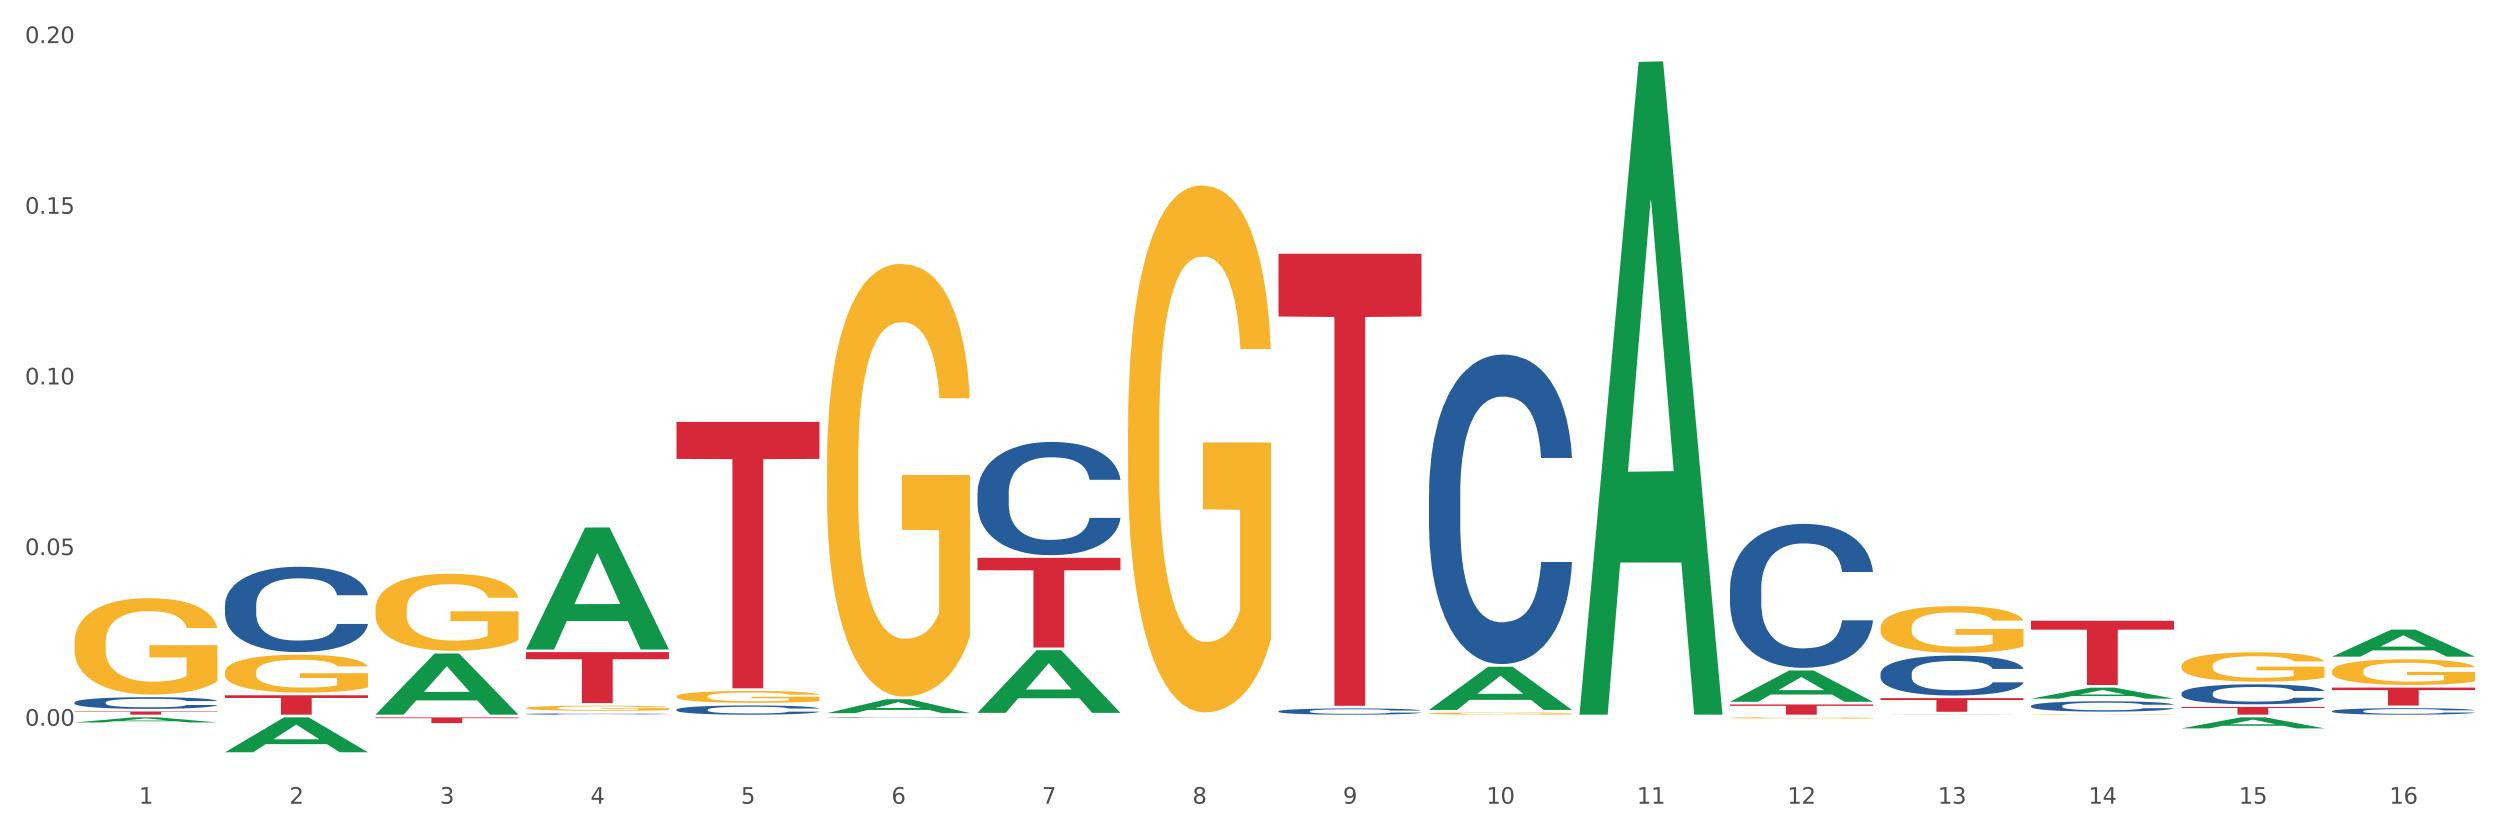 <?xml version="1.0" encoding="utf-8" standalone="no"?>
<!DOCTYPE svg PUBLIC "-//W3C//DTD SVG 1.1//EN"
  "http://www.w3.org/Graphics/SVG/1.1/DTD/svg11.dtd">
<svg xmlns:xlink="http://www.w3.org/1999/xlink" width="1080pt" height="360pt" viewBox="0 0 1080 360" xmlns="http://www.w3.org/2000/svg" version="1.1">
 <rect x="0" y="0" width="1080" height="360" fill="#333333" stroke="none"/>
 <defs>
  <style type="text/css">*{stroke-linejoin: round; stroke-linecap: butt}</style>
 </defs>
 <g id="figure_1">
  <g id="patch_1">
   <path d="M 0 360 
L 1080 360 
L 1080 0 
L 0 0 
z
" style="fill: #ffffff; stroke: #ffffff; stroke-linejoin: miter"/>
  </g>
  <g id="axes_1">
   <g id="matplotlib.axis_1">
    <g id="xtick_1">
     <g id="text_1">
      <!-- 1 -->
      <g style="fill: #4d4d4d" transform="translate(60.004 347.204) scale(0.096 -0.096)">
       <defs>
        <path id="DejaVuSans-31" d="M 794 531 
L 1825 531 
L 1825 4091 
L 703 3866 
L 703 4441 
L 1819 4666 
L 2450 4666 
L 2450 531 
L 3481 531 
L 3481 0 
L 794 0 
L 794 531 
z
" transform="scale(0.016)"/>
       </defs>
       <use xlink:href="#DejaVuSans-31"/>
      </g>
     </g>
    </g>
    <g id="xtick_2">
     <g id="text_2">
      <!-- 2 -->
      <g style="fill: #4d4d4d" transform="translate(125.021 347.204) scale(0.096 -0.096)">
       <defs>
        <path id="DejaVuSans-32" d="M 1228 531 
L 3431 531 
L 3431 0 
L 469 0 
L 469 531 
Q 828 903 1448 1529 
Q 2069 2156 2228 2338 
Q 2531 2678 2651 2914 
Q 2772 3150 2772 3378 
Q 2772 3750 2511 3984 
Q 2250 4219 1831 4219 
Q 1534 4219 1204 4116 
Q 875 4013 500 3803 
L 500 4441 
Q 881 4594 1212 4672 
Q 1544 4750 1819 4750 
Q 2544 4750 2975 4387 
Q 3406 4025 3406 3419 
Q 3406 3131 3298 2873 
Q 3191 2616 2906 2266 
Q 2828 2175 2409 1742 
Q 1991 1309 1228 531 
z
" transform="scale(0.016)"/>
       </defs>
       <use xlink:href="#DejaVuSans-32"/>
      </g>
     </g>
    </g>
    <g id="xtick_3">
     <g id="text_3">
      <!-- 3 -->
      <g style="fill: #4d4d4d" transform="translate(190.039 347.204) scale(0.096 -0.096)">
       <defs>
        <path id="DejaVuSans-33" d="M 2597 2516 
Q 3050 2419 3304 2112 
Q 3559 1806 3559 1356 
Q 3559 666 3084 287 
Q 2609 -91 1734 -91 
Q 1441 -91 1130 -33 
Q 819 25 488 141 
L 488 750 
Q 750 597 1062 519 
Q 1375 441 1716 441 
Q 2309 441 2620 675 
Q 2931 909 2931 1356 
Q 2931 1769 2642 2001 
Q 2353 2234 1838 2234 
L 1294 2234 
L 1294 2753 
L 1863 2753 
Q 2328 2753 2575 2939 
Q 2822 3125 2822 3475 
Q 2822 3834 2567 4026 
Q 2313 4219 1838 4219 
Q 1578 4219 1281 4162 
Q 984 4106 628 3988 
L 628 4550 
Q 988 4650 1302 4700 
Q 1616 4750 1894 4750 
Q 2613 4750 3031 4423 
Q 3450 4097 3450 3541 
Q 3450 3153 3228 2886 
Q 3006 2619 2597 2516 
z
" transform="scale(0.016)"/>
       </defs>
       <use xlink:href="#DejaVuSans-33"/>
      </g>
     </g>
    </g>
    <g id="xtick_4">
     <g id="text_4">
      <!-- 4 -->
      <g style="fill: #4d4d4d" transform="translate(255.056 347.204) scale(0.096 -0.096)">
       <defs>
        <path id="DejaVuSans-34" d="M 2419 4116 
L 825 1625 
L 2419 1625 
L 2419 4116 
z
M 2253 4666 
L 3047 4666 
L 3047 1625 
L 3713 1625 
L 3713 1100 
L 3047 1100 
L 3047 0 
L 2419 0 
L 2419 1100 
L 313 1100 
L 313 1709 
L 2253 4666 
z
" transform="scale(0.016)"/>
       </defs>
       <use xlink:href="#DejaVuSans-34"/>
      </g>
     </g>
    </g>
    <g id="xtick_5">
     <g id="text_5">
      <!-- 5 -->
      <g style="fill: #4d4d4d" transform="translate(320.073 347.204) scale(0.096 -0.096)">
       <defs>
        <path id="DejaVuSans-35" d="M 691 4666 
L 3169 4666 
L 3169 4134 
L 1269 4134 
L 1269 2991 
Q 1406 3038 1543 3061 
Q 1681 3084 1819 3084 
Q 2600 3084 3056 2656 
Q 3513 2228 3513 1497 
Q 3513 744 3044 326 
Q 2575 -91 1722 -91 
Q 1428 -91 1123 -41 
Q 819 9 494 109 
L 494 744 
Q 775 591 1075 516 
Q 1375 441 1709 441 
Q 2250 441 2565 725 
Q 2881 1009 2881 1497 
Q 2881 1984 2565 2268 
Q 2250 2553 1709 2553 
Q 1456 2553 1204 2497 
Q 953 2441 691 2322 
L 691 4666 
z
" transform="scale(0.016)"/>
       </defs>
       <use xlink:href="#DejaVuSans-35"/>
      </g>
     </g>
    </g>
    <g id="xtick_6">
     <g id="text_6">
      <!-- 6 -->
      <g style="fill: #4d4d4d" transform="translate(385.09 347.204) scale(0.096 -0.096)">
       <defs>
        <path id="DejaVuSans-36" d="M 2113 2584 
Q 1688 2584 1439 2293 
Q 1191 2003 1191 1497 
Q 1191 994 1439 701 
Q 1688 409 2113 409 
Q 2538 409 2786 701 
Q 3034 994 3034 1497 
Q 3034 2003 2786 2293 
Q 2538 2584 2113 2584 
z
M 3366 4563 
L 3366 3988 
Q 3128 4100 2886 4159 
Q 2644 4219 2406 4219 
Q 1781 4219 1451 3797 
Q 1122 3375 1075 2522 
Q 1259 2794 1537 2939 
Q 1816 3084 2150 3084 
Q 2853 3084 3261 2657 
Q 3669 2231 3669 1497 
Q 3669 778 3244 343 
Q 2819 -91 2113 -91 
Q 1303 -91 875 529 
Q 447 1150 447 2328 
Q 447 3434 972 4092 
Q 1497 4750 2381 4750 
Q 2619 4750 2861 4703 
Q 3103 4656 3366 4563 
z
" transform="scale(0.016)"/>
       </defs>
       <use xlink:href="#DejaVuSans-36"/>
      </g>
     </g>
    </g>
    <g id="xtick_7">
     <g id="text_7">
      <!-- 7 -->
      <g style="fill: #4d4d4d" transform="translate(450.108 347.204) scale(0.096 -0.096)">
       <defs>
        <path id="DejaVuSans-37" d="M 525 4666 
L 3525 4666 
L 3525 4397 
L 1831 0 
L 1172 0 
L 2766 4134 
L 525 4134 
L 525 4666 
z
" transform="scale(0.016)"/>
       </defs>
       <use xlink:href="#DejaVuSans-37"/>
      </g>
     </g>
    </g>
    <g id="xtick_8">
     <g id="text_8">
      <!-- 8 -->
      <g style="fill: #4d4d4d" transform="translate(515.125 347.204) scale(0.096 -0.096)">
       <defs>
        <path id="DejaVuSans-38" d="M 2034 2216 
Q 1584 2216 1326 1975 
Q 1069 1734 1069 1313 
Q 1069 891 1326 650 
Q 1584 409 2034 409 
Q 2484 409 2743 651 
Q 3003 894 3003 1313 
Q 3003 1734 2745 1975 
Q 2488 2216 2034 2216 
z
M 1403 2484 
Q 997 2584 770 2862 
Q 544 3141 544 3541 
Q 544 4100 942 4425 
Q 1341 4750 2034 4750 
Q 2731 4750 3128 4425 
Q 3525 4100 3525 3541 
Q 3525 3141 3298 2862 
Q 3072 2584 2669 2484 
Q 3125 2378 3379 2068 
Q 3634 1759 3634 1313 
Q 3634 634 3220 271 
Q 2806 -91 2034 -91 
Q 1263 -91 848 271 
Q 434 634 434 1313 
Q 434 1759 690 2068 
Q 947 2378 1403 2484 
z
M 1172 3481 
Q 1172 3119 1398 2916 
Q 1625 2713 2034 2713 
Q 2441 2713 2670 2916 
Q 2900 3119 2900 3481 
Q 2900 3844 2670 4047 
Q 2441 4250 2034 4250 
Q 1625 4250 1398 4047 
Q 1172 3844 1172 3481 
z
" transform="scale(0.016)"/>
       </defs>
       <use xlink:href="#DejaVuSans-38"/>
      </g>
     </g>
    </g>
    <g id="xtick_9">
     <g id="text_9">
      <!-- 9 -->
      <g style="fill: #4d4d4d" transform="translate(580.142 347.204) scale(0.096 -0.096)">
       <defs>
        <path id="DejaVuSans-39" d="M 703 97 
L 703 672 
Q 941 559 1184 500 
Q 1428 441 1663 441 
Q 2288 441 2617 861 
Q 2947 1281 2994 2138 
Q 2813 1869 2534 1725 
Q 2256 1581 1919 1581 
Q 1219 1581 811 2004 
Q 403 2428 403 3163 
Q 403 3881 828 4315 
Q 1253 4750 1959 4750 
Q 2769 4750 3195 4129 
Q 3622 3509 3622 2328 
Q 3622 1225 3098 567 
Q 2575 -91 1691 -91 
Q 1453 -91 1209 -44 
Q 966 3 703 97 
z
M 1959 2075 
Q 2384 2075 2632 2365 
Q 2881 2656 2881 3163 
Q 2881 3666 2632 3958 
Q 2384 4250 1959 4250 
Q 1534 4250 1286 3958 
Q 1038 3666 1038 3163 
Q 1038 2656 1286 2365 
Q 1534 2075 1959 2075 
z
" transform="scale(0.016)"/>
       </defs>
       <use xlink:href="#DejaVuSans-39"/>
      </g>
     </g>
    </g>
    <g id="xtick_10">
     <g id="text_10">
      <!-- 10 -->
      <g style="fill: #4d4d4d" transform="translate(642.105 347.204) scale(0.096 -0.096)">
       <defs>
        <path id="DejaVuSans-30" d="M 2034 4250 
Q 1547 4250 1301 3770 
Q 1056 3291 1056 2328 
Q 1056 1369 1301 889 
Q 1547 409 2034 409 
Q 2525 409 2770 889 
Q 3016 1369 3016 2328 
Q 3016 3291 2770 3770 
Q 2525 4250 2034 4250 
z
M 2034 4750 
Q 2819 4750 3233 4129 
Q 3647 3509 3647 2328 
Q 3647 1150 3233 529 
Q 2819 -91 2034 -91 
Q 1250 -91 836 529 
Q 422 1150 422 2328 
Q 422 3509 836 4129 
Q 1250 4750 2034 4750 
z
" transform="scale(0.016)"/>
       </defs>
       <use xlink:href="#DejaVuSans-31"/>
       <use xlink:href="#DejaVuSans-30" transform="translate(63.623 0)"/>
      </g>
     </g>
    </g>
    <g id="xtick_11">
     <g id="text_11">
      <!-- 11 -->
      <g style="fill: #4d4d4d" transform="translate(707.123 347.204) scale(0.096 -0.096)">
       <use xlink:href="#DejaVuSans-31"/>
       <use xlink:href="#DejaVuSans-31" transform="translate(63.623 0)"/>
      </g>
     </g>
    </g>
    <g id="xtick_12">
     <g id="text_12">
      <!-- 12 -->
      <g style="fill: #4d4d4d" transform="translate(772.14 347.204) scale(0.096 -0.096)">
       <use xlink:href="#DejaVuSans-31"/>
       <use xlink:href="#DejaVuSans-32" transform="translate(63.623 0)"/>
      </g>
     </g>
    </g>
    <g id="xtick_13">
     <g id="text_13">
      <!-- 13 -->
      <g style="fill: #4d4d4d" transform="translate(837.157 347.204) scale(0.096 -0.096)">
       <use xlink:href="#DejaVuSans-31"/>
       <use xlink:href="#DejaVuSans-33" transform="translate(63.623 0)"/>
      </g>
     </g>
    </g>
    <g id="xtick_14">
     <g id="text_14">
      <!-- 14 -->
      <g style="fill: #4d4d4d" transform="translate(902.174 347.204) scale(0.096 -0.096)">
       <use xlink:href="#DejaVuSans-31"/>
       <use xlink:href="#DejaVuSans-34" transform="translate(63.623 0)"/>
      </g>
     </g>
    </g>
    <g id="xtick_15">
     <g id="text_15">
      <!-- 15 -->
      <g style="fill: #4d4d4d" transform="translate(967.192 347.204) scale(0.096 -0.096)">
       <use xlink:href="#DejaVuSans-31"/>
       <use xlink:href="#DejaVuSans-35" transform="translate(63.623 0)"/>
      </g>
     </g>
    </g>
    <g id="xtick_16">
     <g id="text_16">
      <!-- 16 -->
      <g style="fill: #4d4d4d" transform="translate(1032.209 347.204) scale(0.096 -0.096)">
       <use xlink:href="#DejaVuSans-31"/>
       <use xlink:href="#DejaVuSans-36" transform="translate(63.623 0)"/>
      </g>
     </g>
    </g>
    <g id="xtick_17"/>
    <g id="xtick_18"/>
    <g id="xtick_19"/>
    <g id="xtick_20"/>
    <g id="xtick_21"/>
    <g id="xtick_22"/>
    <g id="xtick_23"/>
    <g id="xtick_24"/>
    <g id="xtick_25"/>
    <g id="xtick_26"/>
    <g id="xtick_27"/>
    <g id="xtick_28"/>
    <g id="xtick_29"/>
    <g id="xtick_30"/>
    <g id="xtick_31"/>
   </g>
   <g id="matplotlib.axis_2">
    <g id="ytick_1">
     <g id="text_17">
      <!-- 0.00 -->
      <g style="fill: #4d4d4d" transform="translate(10.8 313.524) scale(0.096 -0.096)">
       <defs>
        <path id="DejaVuSans-2e" d="M 684 794 
L 1344 794 
L 1344 0 
L 684 0 
L 684 794 
z
" transform="scale(0.016)"/>
       </defs>
       <use xlink:href="#DejaVuSans-30"/>
       <use xlink:href="#DejaVuSans-2e" transform="translate(63.623 0)"/>
       <use xlink:href="#DejaVuSans-30" transform="translate(95.41 0)"/>
       <use xlink:href="#DejaVuSans-30" transform="translate(159.033 0)"/>
      </g>
     </g>
    </g>
    <g id="ytick_2">
     <g id="text_18">
      <!-- 0.05 -->
      <g style="fill: #4d4d4d" transform="translate(10.8 239.8) scale(0.096 -0.096)">
       <use xlink:href="#DejaVuSans-30"/>
       <use xlink:href="#DejaVuSans-2e" transform="translate(63.623 0)"/>
       <use xlink:href="#DejaVuSans-30" transform="translate(95.41 0)"/>
       <use xlink:href="#DejaVuSans-35" transform="translate(159.033 0)"/>
      </g>
     </g>
    </g>
    <g id="ytick_3">
     <g id="text_19">
      <!-- 0.10 -->
      <g style="fill: #4d4d4d" transform="translate(10.8 166.076) scale(0.096 -0.096)">
       <use xlink:href="#DejaVuSans-30"/>
       <use xlink:href="#DejaVuSans-2e" transform="translate(63.623 0)"/>
       <use xlink:href="#DejaVuSans-31" transform="translate(95.41 0)"/>
       <use xlink:href="#DejaVuSans-30" transform="translate(159.033 0)"/>
      </g>
     </g>
    </g>
    <g id="ytick_4">
     <g id="text_20">
      <!-- 0.15 -->
      <g style="fill: #4d4d4d" transform="translate(10.8 92.351) scale(0.096 -0.096)">
       <use xlink:href="#DejaVuSans-30"/>
       <use xlink:href="#DejaVuSans-2e" transform="translate(63.623 0)"/>
       <use xlink:href="#DejaVuSans-31" transform="translate(95.41 0)"/>
       <use xlink:href="#DejaVuSans-35" transform="translate(159.033 0)"/>
      </g>
     </g>
    </g>
    <g id="ytick_5">
     <g id="text_21">
      <!-- 0.20 -->
      <g style="fill: #4d4d4d" transform="translate(10.8 18.627) scale(0.096 -0.096)">
       <use xlink:href="#DejaVuSans-30"/>
       <use xlink:href="#DejaVuSans-2e" transform="translate(63.623 0)"/>
       <use xlink:href="#DejaVuSans-32" transform="translate(95.41 0)"/>
       <use xlink:href="#DejaVuSans-30" transform="translate(159.033 0)"/>
      </g>
     </g>
    </g>
    <g id="ytick_6"/>
    <g id="ytick_7"/>
    <g id="ytick_8"/>
    <g id="ytick_9"/>
   </g>
   <g id="PolyCollection_1">
    <path d="M 32.175 312.098 
L 32.239 312.096 
L 57.709 309.879 
L 68.28 309.877 
L 93.941 312.103 
L 81.715 312.103 
L 76.176 311.584 
L 49.877 311.584 
L 49.686 311.593 
L 44.337 312.103 
L 32.175 312.103 
L 32.175 312.098 
L 53.188 311.275 
L 72.864 311.273 
L 63.122 310.351 
L 62.995 310.347 
L 62.867 310.353 
L 53.125 311.273 
L 53.188 311.275 
L 32.175 312.098 
z
" clip-path="url(#p33ddadbe66)" style="fill: #109648"/>
    <path d="M 942.416 305.387 
L 1004.183 305.387 
L 1004.183 305.853 
L 979.886 305.856 
L 979.886 308.743 
L 966.567 308.743 
L 966.567 305.856 
L 942.416 305.853 
L 942.416 305.39 
L 942.416 305.387 
z
" clip-path="url(#p33ddadbe66)" style="fill: #d62839"/>
    <path d="M 877.399 268.147 
L 939.166 268.147 
L 939.166 272.007 
L 914.869 272.033 
L 914.869 295.922 
L 901.549 295.922 
L 901.549 272.033 
L 877.399 272.007 
L 877.399 268.173 
L 877.399 268.147 
z
" clip-path="url(#p33ddadbe66)" style="fill: #d62839"/>
    <path d="M 812.382 301.6 
L 874.148 301.6 
L 874.148 302.418 
L 849.852 302.423 
L 849.852 307.484 
L 836.532 307.484 
L 836.532 302.423 
L 812.382 302.418 
L 812.382 301.606 
L 812.382 301.6 
z
" clip-path="url(#p33ddadbe66)" style="fill: #d62839"/>
    <path d="M 1007.434 297.049 
L 1069.2 297.049 
L 1069.2 298.127 
L 1044.903 298.134 
L 1044.903 304.801 
L 1031.584 304.801 
L 1031.584 298.134 
L 1007.434 298.127 
L 1007.434 297.057 
L 1007.434 297.049 
z
" clip-path="url(#p33ddadbe66)" style="fill: #d62839"/>
    <path d="M 552.313 109.604 
L 614.079 109.604 
L 614.079 136.744 
L 589.783 136.928 
L 589.783 304.903 
L 576.463 304.903 
L 576.463 136.928 
L 552.313 136.744 
L 552.313 109.787 
L 552.313 109.604 
z
" clip-path="url(#p33ddadbe66)" style="fill: #d62839"/>
    <path d="M 292.244 182.252 
L 354.01 182.252 
L 354.01 198.248 
L 329.714 198.356 
L 329.714 297.361 
L 316.394 297.361 
L 316.394 198.356 
L 292.244 198.248 
L 292.244 182.36 
L 292.244 182.252 
z
" clip-path="url(#p33ddadbe66)" style="fill: #d62839"/>
    <path d="M 422.278 240.973 
L 484.045 240.973 
L 484.045 246.358 
L 459.748 246.395 
L 459.748 279.723 
L 446.429 279.723 
L 446.429 246.395 
L 422.278 246.358 
L 422.278 241.01 
L 422.278 240.973 
z
" clip-path="url(#p33ddadbe66)" style="fill: #d62839"/>
    <path d="M 747.365 304.317 
L 809.131 304.317 
L 809.131 304.932 
L 784.834 304.936 
L 784.834 308.743 
L 771.515 308.743 
L 771.515 304.936 
L 747.365 304.932 
L 747.365 304.321 
L 747.365 304.317 
z
" clip-path="url(#p33ddadbe66)" style="fill: #d62839"/>
    <path d="M 227.227 281.732 
L 288.993 281.732 
L 288.993 284.787 
L 264.696 284.807 
L 264.696 303.713 
L 251.377 303.713 
L 251.377 284.807 
L 227.227 284.787 
L 227.227 281.753 
L 227.227 281.732 
z
" clip-path="url(#p33ddadbe66)" style="fill: #d62839"/>
    <path d="M 162.209 309.91 
L 223.976 309.91 
L 223.976 310.256 
L 199.679 310.258 
L 199.679 312.397 
L 186.36 312.397 
L 186.36 310.258 
L 162.209 310.256 
L 162.209 309.913 
L 162.209 309.91 
z
" clip-path="url(#p33ddadbe66)" style="fill: #d62839"/>
    <path d="M 747.365 310.133 
L 747.438 310.133 
L 747.438 310.115 
L 747.583 310.099 
L 748.313 310.061 
L 749.407 310.03 
L 750.209 310.013 
L 751.011 309.999 
L 751.959 309.985 
L 753.126 309.971 
L 755.24 309.95 
L 756.553 309.94 
L 758.157 309.929 
L 761.074 309.912 
L 763.189 309.903 
L 765.377 309.896 
L 768.95 309.887 
L 771.284 309.883 
L 773.763 309.879 
L 776.753 309.877 
L 779.014 309.877 
L 783.972 309.878 
L 788.202 309.883 
L 790.244 309.887 
L 792.869 309.893 
L 794.255 309.897 
L 796.515 309.905 
L 798.849 309.915 
L 800.453 309.925 
L 802.86 309.942 
L 804.683 309.959 
L 806.36 309.98 
L 807.235 309.995 
L 807.891 310.009 
L 808.475 310.024 
L 809.058 310.049 
L 795.932 310.049 
L 795.421 310.032 
L 794.619 310.015 
L 793.452 309.999 
L 792.432 309.988 
L 790.681 309.976 
L 789.077 309.968 
L 787.4 309.962 
L 785.358 309.957 
L 783.754 309.954 
L 781.493 309.952 
L 777.045 309.952 
L 774.055 309.957 
L 772.013 309.962 
L 770.7 309.966 
L 769.533 309.971 
L 768.221 309.978 
L 766.689 309.989 
L 765.596 309.999 
L 764.502 310.011 
L 763.627 310.023 
L 762.824 310.037 
L 762.168 310.052 
L 761.658 310.068 
L 761.22 310.087 
L 760.856 310.119 
L 760.856 310.189 
L 761.001 310.204 
L 761.366 310.225 
L 761.804 310.241 
L 762.533 310.26 
L 763.189 310.272 
L 764.429 310.291 
L 765.814 310.306 
L 766.908 310.315 
L 768.002 310.324 
L 769.898 310.335 
L 772.013 310.344 
L 773.836 310.349 
L 776.315 310.355 
L 777.993 310.357 
L 779.451 310.358 
L 783.024 310.358 
L 785.577 310.356 
L 788.421 310.353 
L 790.608 310.348 
L 792.432 310.342 
L 794.473 310.333 
L 795.786 310.325 
L 795.786 310.219 
L 779.743 310.218 
L 779.743 310.148 
L 809.131 310.148 
L 809.131 310.355 
L 807.891 310.365 
L 806.506 310.375 
L 805.047 310.383 
L 802.86 310.394 
L 800.234 310.404 
L 797.901 310.411 
L 795.421 310.417 
L 792.504 310.423 
L 788.712 310.428 
L 786.379 310.43 
L 783.462 310.432 
L 780.034 310.432 
L 777.045 310.431 
L 774.128 310.429 
L 771.065 310.424 
L 768.075 310.417 
L 765.814 310.411 
L 763.554 310.403 
L 761.147 310.392 
L 759.251 310.382 
L 757.793 310.373 
L 756.188 310.361 
L 754.438 310.346 
L 753.126 310.332 
L 751.959 310.318 
L 750.719 310.3 
L 749.844 310.284 
L 748.969 310.264 
L 748.459 310.25 
L 747.875 310.227 
L 747.438 310.195 
L 747.365 310.133 
z
" clip-path="url(#p33ddadbe66)" style="fill: #f7b32b"/>
    <path d="M 617.33 308.242 
L 617.403 308.241 
L 617.403 308.21 
L 617.549 308.184 
L 618.278 308.12 
L 619.372 308.067 
L 620.174 308.039 
L 620.976 308.016 
L 621.924 307.993 
L 623.091 307.97 
L 625.206 307.935 
L 626.519 307.917 
L 628.123 307.898 
L 631.04 307.871 
L 633.155 307.855 
L 635.342 307.843 
L 638.916 307.827 
L 641.249 307.821 
L 643.729 307.815 
L 646.718 307.812 
L 648.979 307.811 
L 653.938 307.814 
L 658.167 307.821 
L 660.209 307.827 
L 662.835 307.838 
L 664.22 307.844 
L 666.481 307.858 
L 668.814 307.876 
L 670.419 307.891 
L 672.825 307.92 
L 674.648 307.949 
L 676.325 307.985 
L 677.201 308.01 
L 677.857 308.033 
L 678.44 308.059 
L 679.024 308.101 
L 665.897 308.101 
L 665.387 308.071 
L 664.585 308.043 
L 663.418 308.016 
L 662.397 307.999 
L 660.647 307.977 
L 659.043 307.964 
L 657.365 307.953 
L 655.323 307.945 
L 653.719 307.941 
L 651.458 307.937 
L 647.01 307.938 
L 644.02 307.945 
L 641.978 307.953 
L 640.666 307.961 
L 639.499 307.97 
L 638.186 307.981 
L 636.655 307.999 
L 635.561 308.016 
L 634.467 308.036 
L 633.592 308.056 
L 632.79 308.08 
L 632.134 308.106 
L 631.623 308.132 
L 631.186 308.165 
L 630.821 308.218 
L 630.821 308.335 
L 630.967 308.361 
L 631.332 308.396 
L 631.769 308.422 
L 632.498 308.454 
L 633.155 308.475 
L 634.394 308.506 
L 635.78 308.531 
L 636.874 308.548 
L 637.968 308.561 
L 639.864 308.58 
L 641.978 308.595 
L 643.801 308.605 
L 646.281 308.613 
L 647.958 308.617 
L 649.417 308.618 
L 652.99 308.618 
L 655.542 308.616 
L 658.386 308.61 
L 660.574 308.602 
L 662.397 308.593 
L 664.439 308.577 
L 665.752 308.563 
L 665.752 308.385 
L 649.708 308.384 
L 649.708 308.266 
L 679.097 308.266 
L 679.097 308.613 
L 677.857 308.631 
L 676.471 308.647 
L 675.013 308.662 
L 672.825 308.68 
L 670.2 308.697 
L 667.866 308.708 
L 665.387 308.719 
L 662.47 308.728 
L 658.678 308.737 
L 656.344 308.74 
L 653.427 308.743 
L 650 308.743 
L 647.01 308.742 
L 644.093 308.737 
L 641.03 308.73 
L 638.041 308.719 
L 635.78 308.708 
L 633.519 308.694 
L 631.113 308.676 
L 629.217 308.659 
L 627.758 308.644 
L 626.154 308.624 
L 624.404 308.599 
L 623.091 308.576 
L 621.924 308.552 
L 620.685 308.521 
L 619.81 308.495 
L 618.934 308.462 
L 618.424 308.437 
L 617.841 308.399 
L 617.403 308.345 
L 617.33 308.242 
z
" clip-path="url(#p33ddadbe66)" style="fill: #f7b32b"/>
    <path d="M 487.296 185.312 
L 487.369 185.104 
L 487.369 177.62 
L 487.514 171.175 
L 488.244 155.582 
L 489.338 142.691 
L 490.14 135.83 
L 490.942 130.217 
L 491.89 124.603 
L 493.057 118.782 
L 495.171 110.258 
L 496.484 105.892 
L 498.088 101.318 
L 501.005 94.665 
L 503.12 90.923 
L 505.308 87.804 
L 508.881 84.062 
L 511.215 82.398 
L 513.694 81.151 
L 516.684 80.319 
L 518.945 80.111 
L 523.903 80.735 
L 528.133 82.606 
L 530.175 84.062 
L 532.8 86.557 
L 534.186 88.22 
L 536.446 91.546 
L 538.78 95.912 
L 540.384 99.655 
L 542.791 106.724 
L 544.614 113.792 
L 546.291 122.524 
L 547.166 128.554 
L 547.822 134.167 
L 548.406 140.612 
L 548.989 150.8 
L 535.863 150.8 
L 535.352 143.523 
L 534.55 136.662 
L 533.383 130.009 
L 532.363 125.851 
L 530.612 120.653 
L 529.008 117.327 
L 527.331 114.832 
L 525.289 112.753 
L 523.685 111.713 
L 521.424 110.882 
L 516.976 111.09 
L 513.986 112.753 
L 511.944 114.832 
L 510.631 116.703 
L 509.464 118.782 
L 508.152 121.693 
L 506.62 126.059 
L 505.527 130.009 
L 504.433 134.999 
L 503.558 139.989 
L 502.756 145.81 
L 502.099 152.047 
L 501.589 158.492 
L 501.151 166.393 
L 500.787 179.491 
L 500.787 207.974 
L 500.932 214.419 
L 501.297 222.943 
L 501.735 229.388 
L 502.464 237.081 
L 503.12 242.279 
L 504.36 249.763 
L 505.745 256 
L 506.839 259.951 
L 507.933 263.277 
L 509.829 267.851 
L 511.944 271.593 
L 513.767 273.88 
L 516.246 275.959 
L 517.924 276.791 
L 519.382 277.207 
L 522.955 277.207 
L 525.508 276.583 
L 528.352 275.128 
L 530.539 273.257 
L 532.363 270.97 
L 534.404 267.227 
L 535.717 263.693 
L 535.717 220.24 
L 519.674 220.033 
L 519.674 191.134 
L 549.062 191.134 
L 549.062 275.959 
L 547.822 280.325 
L 546.437 284.276 
L 544.978 287.81 
L 542.791 292.176 
L 540.165 296.334 
L 537.832 299.245 
L 535.352 301.74 
L 532.435 304.027 
L 528.643 306.106 
L 526.31 306.938 
L 523.393 307.561 
L 519.966 307.769 
L 516.976 307.353 
L 514.059 306.314 
L 510.996 304.443 
L 508.006 301.74 
L 505.745 299.037 
L 503.485 295.711 
L 501.078 291.345 
L 499.182 287.186 
L 497.724 283.444 
L 496.119 278.662 
L 494.369 272.425 
L 493.057 266.812 
L 491.89 260.99 
L 490.65 253.506 
L 489.775 247.06 
L 488.9 238.952 
L 488.39 232.923 
L 487.806 223.567 
L 487.369 210.469 
L 487.296 185.312 
z
" clip-path="url(#p33ddadbe66)" style="fill: #f7b32b"/>
    <path d="M 812.382 271.188 
L 812.455 271.169 
L 812.455 270.505 
L 812.601 269.933 
L 813.33 268.548 
L 814.424 267.404 
L 815.226 266.795 
L 816.028 266.297 
L 816.976 265.798 
L 818.143 265.281 
L 820.258 264.525 
L 821.57 264.137 
L 823.175 263.731 
L 826.092 263.14 
L 828.206 262.808 
L 830.394 262.531 
L 833.967 262.199 
L 836.301 262.051 
L 838.78 261.941 
L 841.77 261.867 
L 844.031 261.848 
L 848.99 261.904 
L 853.219 262.07 
L 855.261 262.199 
L 857.886 262.421 
L 859.272 262.568 
L 861.532 262.863 
L 863.866 263.251 
L 865.47 263.583 
L 867.877 264.211 
L 869.7 264.838 
L 871.377 265.614 
L 872.252 266.149 
L 872.909 266.647 
L 873.492 267.219 
L 874.075 268.124 
L 860.949 268.124 
L 860.439 267.478 
L 859.636 266.869 
L 858.47 266.278 
L 857.449 265.909 
L 855.699 265.447 
L 854.094 265.152 
L 852.417 264.931 
L 850.375 264.746 
L 848.771 264.654 
L 846.51 264.58 
L 842.062 264.598 
L 839.072 264.746 
L 837.03 264.931 
L 835.717 265.097 
L 834.551 265.281 
L 833.238 265.54 
L 831.707 265.927 
L 830.613 266.278 
L 829.519 266.721 
L 828.644 267.164 
L 827.842 267.681 
L 827.185 268.235 
L 826.675 268.807 
L 826.237 269.508 
L 825.873 270.671 
L 825.873 273.199 
L 826.019 273.772 
L 826.383 274.528 
L 826.821 275.101 
L 827.55 275.783 
L 828.206 276.245 
L 829.446 276.909 
L 830.832 277.463 
L 831.925 277.814 
L 833.019 278.109 
L 834.915 278.515 
L 837.03 278.847 
L 838.853 279.05 
L 841.333 279.235 
L 843.01 279.309 
L 844.468 279.346 
L 848.042 279.346 
L 850.594 279.29 
L 853.438 279.161 
L 855.626 278.995 
L 857.449 278.792 
L 859.491 278.46 
L 860.803 278.146 
L 860.803 274.288 
L 844.76 274.27 
L 844.76 271.704 
L 874.148 271.704 
L 874.148 279.235 
L 872.909 279.623 
L 871.523 279.973 
L 870.065 280.287 
L 867.877 280.675 
L 865.252 281.044 
L 862.918 281.302 
L 860.439 281.524 
L 857.522 281.727 
L 853.73 281.911 
L 851.396 281.985 
L 848.479 282.04 
L 845.052 282.059 
L 842.062 282.022 
L 839.145 281.93 
L 836.082 281.764 
L 833.092 281.524 
L 830.832 281.284 
L 828.571 280.988 
L 826.164 280.601 
L 824.268 280.232 
L 822.81 279.899 
L 821.206 279.475 
L 819.455 278.921 
L 818.143 278.423 
L 816.976 277.906 
L 815.736 277.242 
L 814.861 276.669 
L 813.986 275.95 
L 813.476 275.414 
L 812.892 274.584 
L 812.455 273.421 
L 812.382 271.188 
z
" clip-path="url(#p33ddadbe66)" style="fill: #f7b32b"/>
    <path d="M 227.227 308.439 
L 227.3 308.438 
L 227.3 308.424 
L 227.519 308.405 
L 228.322 308.37 
L 229.344 308.343 
L 231.096 308.311 
L 232.045 308.298 
L 233.287 308.284 
L 235.842 308.26 
L 238.762 308.24 
L 240.807 308.229 
L 242.34 308.222 
L 245.771 308.209 
L 247.743 308.203 
L 249.787 308.199 
L 251.539 308.196 
L 254.459 308.192 
L 256.796 308.191 
L 259.497 308.19 
L 261.76 308.191 
L 264.754 308.193 
L 269.134 308.199 
L 270.814 308.202 
L 273.077 308.208 
L 275.413 308.216 
L 277.312 308.225 
L 279.502 308.236 
L 281.765 308.251 
L 283.955 308.271 
L 285.489 308.288 
L 286.73 308.307 
L 287.825 308.33 
L 288.628 308.354 
L 288.993 308.375 
L 275.632 308.375 
L 275.267 308.356 
L 274.537 308.336 
L 273.807 308.323 
L 273.004 308.311 
L 271.763 308.299 
L 270.668 308.291 
L 268.842 308.281 
L 267.163 308.275 
L 265.776 308.272 
L 264.097 308.268 
L 260.519 308.265 
L 257.964 308.265 
L 256.358 308.266 
L 254.386 308.269 
L 252.707 308.273 
L 250.736 308.279 
L 249.203 308.285 
L 247.669 308.294 
L 246.793 308.3 
L 245.479 308.311 
L 244.603 308.32 
L 243.435 308.336 
L 242.778 308.347 
L 241.61 308.376 
L 241.099 308.397 
L 240.88 308.411 
L 240.734 308.428 
L 240.734 308.506 
L 241.172 308.542 
L 241.537 308.557 
L 242.121 308.574 
L 243.216 308.596 
L 244.822 308.618 
L 246.501 308.634 
L 247.889 308.643 
L 249.203 308.65 
L 250.517 308.656 
L 252.123 308.661 
L 253.437 308.664 
L 255.409 308.667 
L 257.745 308.669 
L 259.57 308.669 
L 263.294 308.666 
L 264.973 308.664 
L 266.579 308.66 
L 268.331 308.654 
L 269.718 308.648 
L 270.522 308.644 
L 271.836 308.634 
L 272.858 308.624 
L 273.734 308.613 
L 274.318 308.602 
L 274.975 308.587 
L 275.486 308.57 
L 275.632 308.561 
L 288.993 308.561 
L 288.701 308.579 
L 288.19 308.597 
L 287.168 308.621 
L 286.365 308.634 
L 285.124 308.651 
L 283.809 308.665 
L 281.984 308.681 
L 280.305 308.692 
L 278.553 308.702 
L 276.654 308.712 
L 273.223 308.724 
L 271.982 308.728 
L 269.353 308.734 
L 267.309 308.737 
L 264.316 308.741 
L 261.249 308.743 
L 258.037 308.743 
L 255.19 308.742 
L 252.05 308.739 
L 250.079 308.736 
L 247.889 308.732 
L 245.333 308.725 
L 242.924 308.716 
L 240.661 308.706 
L 238.543 308.694 
L 236.572 308.681 
L 234.017 308.66 
L 232.118 308.638 
L 230.731 308.619 
L 229.782 308.602 
L 228.833 308.581 
L 228.322 308.566 
L 227.519 308.531 
L 227.227 308.498 
L 227.227 308.439 
z
" clip-path="url(#p33ddadbe66)" style="fill: #255c99"/>
    <path d="M 1007.434 289.949 
L 1007.507 289.939 
L 1007.507 289.574 
L 1007.652 289.26 
L 1008.382 288.5 
L 1009.475 287.872 
L 1010.278 287.538 
L 1011.08 287.265 
L 1012.028 286.991 
L 1013.195 286.707 
L 1015.309 286.292 
L 1016.622 286.079 
L 1018.226 285.856 
L 1021.143 285.532 
L 1023.258 285.35 
L 1025.446 285.198 
L 1029.019 285.016 
L 1031.353 284.935 
L 1033.832 284.874 
L 1036.822 284.833 
L 1039.083 284.823 
L 1044.041 284.854 
L 1048.271 284.945 
L 1050.313 285.016 
L 1052.938 285.137 
L 1054.324 285.218 
L 1056.584 285.38 
L 1058.918 285.593 
L 1060.522 285.775 
L 1062.929 286.12 
L 1064.752 286.464 
L 1066.429 286.89 
L 1067.304 287.184 
L 1067.96 287.457 
L 1068.544 287.771 
L 1069.127 288.267 
L 1056.001 288.267 
L 1055.49 287.913 
L 1054.688 287.579 
L 1053.521 287.254 
L 1052.5 287.052 
L 1050.75 286.799 
L 1049.146 286.636 
L 1047.469 286.515 
L 1045.427 286.414 
L 1043.823 286.363 
L 1041.562 286.322 
L 1037.114 286.333 
L 1034.124 286.414 
L 1032.082 286.515 
L 1030.769 286.606 
L 1029.602 286.707 
L 1028.29 286.849 
L 1026.758 287.062 
L 1025.665 287.254 
L 1024.571 287.498 
L 1023.696 287.741 
L 1022.893 288.024 
L 1022.237 288.328 
L 1021.727 288.642 
L 1021.289 289.027 
L 1020.925 289.665 
L 1020.925 291.053 
L 1021.07 291.367 
L 1021.435 291.783 
L 1021.873 292.097 
L 1022.602 292.472 
L 1023.258 292.725 
L 1024.498 293.09 
L 1025.883 293.393 
L 1026.977 293.586 
L 1028.071 293.748 
L 1029.967 293.971 
L 1032.082 294.153 
L 1033.905 294.265 
L 1036.384 294.366 
L 1038.062 294.406 
L 1039.52 294.427 
L 1043.093 294.427 
L 1045.646 294.396 
L 1048.49 294.325 
L 1050.677 294.234 
L 1052.5 294.123 
L 1054.542 293.94 
L 1055.855 293.768 
L 1055.855 291.651 
L 1039.812 291.641 
L 1039.812 290.233 
L 1069.2 290.233 
L 1069.2 294.366 
L 1067.96 294.579 
L 1066.575 294.771 
L 1065.116 294.943 
L 1062.929 295.156 
L 1060.303 295.359 
L 1057.97 295.501 
L 1055.49 295.622 
L 1052.573 295.734 
L 1048.781 295.835 
L 1046.448 295.875 
L 1043.531 295.906 
L 1040.103 295.916 
L 1037.114 295.896 
L 1034.197 295.845 
L 1031.134 295.754 
L 1028.144 295.622 
L 1025.883 295.49 
L 1023.623 295.328 
L 1021.216 295.116 
L 1019.32 294.913 
L 1017.862 294.731 
L 1016.257 294.498 
L 1014.507 294.194 
L 1013.195 293.92 
L 1012.028 293.637 
L 1010.788 293.272 
L 1009.913 292.958 
L 1009.038 292.563 
L 1008.527 292.269 
L 1007.944 291.813 
L 1007.507 291.175 
L 1007.434 289.949 
z
" clip-path="url(#p33ddadbe66)" style="fill: #f7b32b"/>
    <path d="M 877.399 308.638 
L 877.472 308.638 
L 877.472 308.632 
L 877.618 308.626 
L 878.347 308.613 
L 879.441 308.602 
L 880.243 308.596 
L 881.045 308.591 
L 881.993 308.586 
L 883.16 308.581 
L 885.275 308.574 
L 886.588 308.57 
L 888.192 308.566 
L 891.109 308.56 
L 893.224 308.557 
L 895.411 308.554 
L 898.985 308.551 
L 901.318 308.55 
L 903.798 308.549 
L 906.787 308.548 
L 909.048 308.548 
L 914.007 308.548 
L 918.236 308.55 
L 920.278 308.551 
L 922.904 308.553 
L 924.289 308.555 
L 926.55 308.558 
L 928.883 308.561 
L 930.488 308.565 
L 932.894 308.571 
L 934.717 308.577 
L 936.394 308.584 
L 937.27 308.589 
L 937.926 308.594 
L 938.509 308.6 
L 939.093 308.609 
L 925.966 308.609 
L 925.456 308.602 
L 924.654 308.596 
L 923.487 308.591 
L 922.466 308.587 
L 920.716 308.583 
L 919.111 308.58 
L 917.434 308.578 
L 915.392 308.576 
L 913.788 308.575 
L 911.527 308.574 
L 907.079 308.574 
L 904.089 308.576 
L 902.047 308.578 
L 900.735 308.579 
L 899.568 308.581 
L 898.255 308.584 
L 896.724 308.587 
L 895.63 308.591 
L 894.536 308.595 
L 893.661 308.599 
L 892.859 308.604 
L 892.203 308.61 
L 891.692 308.615 
L 891.255 308.622 
L 890.89 308.633 
L 890.89 308.658 
L 891.036 308.663 
L 891.4 308.671 
L 891.838 308.676 
L 892.567 308.683 
L 893.224 308.687 
L 894.463 308.694 
L 895.849 308.699 
L 896.943 308.702 
L 898.037 308.705 
L 899.933 308.709 
L 902.047 308.712 
L 903.87 308.714 
L 906.35 308.716 
L 908.027 308.717 
L 909.486 308.717 
L 913.059 308.717 
L 915.611 308.717 
L 918.455 308.715 
L 920.643 308.714 
L 922.466 308.712 
L 924.508 308.709 
L 925.82 308.706 
L 925.82 308.668 
L 909.777 308.668 
L 909.777 308.643 
L 939.166 308.643 
L 939.166 308.716 
L 937.926 308.72 
L 936.54 308.723 
L 935.082 308.726 
L 932.894 308.73 
L 930.269 308.734 
L 927.935 308.736 
L 925.456 308.738 
L 922.539 308.74 
L 918.747 308.742 
L 916.413 308.743 
L 913.496 308.743 
L 910.069 308.743 
L 907.079 308.743 
L 904.162 308.742 
L 901.099 308.741 
L 898.109 308.738 
L 895.849 308.736 
L 893.588 308.733 
L 891.182 308.729 
L 889.286 308.726 
L 887.827 308.722 
L 886.223 308.718 
L 884.473 308.713 
L 883.16 308.708 
L 881.993 308.703 
L 880.754 308.697 
L 879.879 308.691 
L 879.003 308.684 
L 878.493 308.679 
L 877.91 308.671 
L 877.472 308.66 
L 877.399 308.638 
z
" clip-path="url(#p33ddadbe66)" style="fill: #f7b32b"/>
    <path d="M 942.416 287.659 
L 942.489 287.648 
L 942.489 287.23 
L 942.635 286.871 
L 943.364 286.001 
L 944.458 285.282 
L 945.26 284.899 
L 946.063 284.586 
L 947.011 284.273 
L 948.177 283.949 
L 950.292 283.473 
L 951.605 283.23 
L 953.209 282.974 
L 956.126 282.603 
L 958.241 282.395 
L 960.429 282.221 
L 964.002 282.012 
L 966.335 281.919 
L 968.815 281.85 
L 971.805 281.803 
L 974.065 281.792 
L 979.024 281.826 
L 983.254 281.931 
L 985.296 282.012 
L 987.921 282.151 
L 989.306 282.244 
L 991.567 282.429 
L 993.901 282.673 
L 995.505 282.882 
L 997.911 283.276 
L 999.734 283.67 
L 1001.412 284.157 
L 1002.287 284.494 
L 1002.943 284.807 
L 1003.526 285.166 
L 1004.11 285.734 
L 990.984 285.734 
L 990.473 285.328 
L 989.671 284.946 
L 988.504 284.575 
L 987.483 284.343 
L 985.733 284.053 
L 984.129 283.867 
L 982.451 283.728 
L 980.41 283.612 
L 978.805 283.554 
L 976.545 283.508 
L 972.096 283.519 
L 969.106 283.612 
L 967.065 283.728 
L 965.752 283.833 
L 964.585 283.949 
L 963.273 284.111 
L 961.741 284.354 
L 960.647 284.575 
L 959.553 284.853 
L 958.678 285.131 
L 957.876 285.456 
L 957.22 285.804 
L 956.709 286.163 
L 956.272 286.604 
L 955.907 287.335 
L 955.907 288.923 
L 956.053 289.283 
L 956.418 289.758 
L 956.855 290.118 
L 957.585 290.547 
L 958.241 290.837 
L 959.481 291.254 
L 960.866 291.602 
L 961.96 291.822 
L 963.054 292.008 
L 964.95 292.263 
L 967.065 292.472 
L 968.888 292.599 
L 971.367 292.715 
L 973.044 292.762 
L 974.503 292.785 
L 978.076 292.785 
L 980.628 292.75 
L 983.472 292.669 
L 985.66 292.564 
L 987.483 292.437 
L 989.525 292.228 
L 990.838 292.031 
L 990.838 289.607 
L 974.795 289.596 
L 974.795 287.984 
L 1004.183 287.984 
L 1004.183 292.715 
L 1002.943 292.959 
L 1001.558 293.179 
L 1000.099 293.376 
L 997.911 293.62 
L 995.286 293.852 
L 992.953 294.014 
L 990.473 294.153 
L 987.556 294.281 
L 983.764 294.397 
L 981.431 294.443 
L 978.514 294.478 
L 975.086 294.489 
L 972.096 294.466 
L 969.179 294.408 
L 966.117 294.304 
L 963.127 294.153 
L 960.866 294.002 
L 958.605 293.817 
L 956.199 293.573 
L 954.303 293.341 
L 952.844 293.133 
L 951.24 292.866 
L 949.49 292.518 
L 948.177 292.205 
L 947.011 291.88 
L 945.771 291.463 
L 944.896 291.103 
L 944.021 290.651 
L 943.51 290.315 
L 942.927 289.793 
L 942.489 289.062 
L 942.416 287.659 
z
" clip-path="url(#p33ddadbe66)" style="fill: #f7b32b"/>
    <path d="M 292.244 306.553 
L 292.317 306.549 
L 292.317 306.447 
L 292.536 306.309 
L 293.339 306.055 
L 294.361 305.862 
L 296.113 305.637 
L 297.063 305.543 
L 298.304 305.437 
L 300.859 305.267 
L 303.78 305.121 
L 305.824 305.041 
L 307.357 304.99 
L 310.788 304.9 
L 312.76 304.86 
L 314.804 304.827 
L 316.556 304.805 
L 319.477 304.78 
L 321.813 304.769 
L 324.514 304.765 
L 326.778 304.769 
L 329.771 304.783 
L 334.152 304.827 
L 335.831 304.852 
L 338.094 304.896 
L 340.431 304.954 
L 342.329 305.012 
L 344.519 305.096 
L 346.782 305.205 
L 348.973 305.343 
L 350.506 305.47 
L 351.747 305.604 
L 352.842 305.768 
L 353.645 305.946 
L 354.01 306.095 
L 340.65 306.095 
L 340.284 305.96 
L 339.554 305.815 
L 338.824 305.717 
L 338.021 305.637 
L 336.78 305.546 
L 335.685 305.488 
L 333.86 305.419 
L 332.18 305.376 
L 330.793 305.35 
L 329.114 305.328 
L 325.536 305.306 
L 322.981 305.306 
L 321.375 305.314 
L 319.404 305.332 
L 317.724 305.357 
L 315.753 305.401 
L 314.22 305.448 
L 312.687 305.51 
L 311.811 305.554 
L 310.496 305.633 
L 309.62 305.699 
L 308.452 305.811 
L 307.795 305.891 
L 306.627 306.099 
L 306.116 306.251 
L 305.897 306.356 
L 305.751 306.473 
L 305.751 307.039 
L 306.189 307.294 
L 306.554 307.403 
L 307.138 307.526 
L 308.233 307.686 
L 309.839 307.842 
L 311.519 307.955 
L 312.906 308.024 
L 314.22 308.075 
L 315.534 308.115 
L 317.14 308.151 
L 318.455 308.173 
L 320.426 308.195 
L 322.762 308.206 
L 324.587 308.206 
L 328.311 308.188 
L 329.99 308.169 
L 331.596 308.144 
L 333.349 308.104 
L 334.736 308.06 
L 335.539 308.028 
L 336.853 307.959 
L 337.875 307.886 
L 338.751 307.802 
L 339.335 307.73 
L 339.992 307.621 
L 340.504 307.497 
L 340.65 307.432 
L 354.01 307.432 
L 353.718 307.563 
L 353.207 307.69 
L 352.185 307.861 
L 351.382 307.959 
L 350.141 308.079 
L 348.827 308.18 
L 347.001 308.293 
L 345.322 308.376 
L 343.57 308.449 
L 341.672 308.514 
L 338.24 308.605 
L 336.999 308.631 
L 334.371 308.674 
L 332.326 308.7 
L 329.333 308.725 
L 326.267 308.74 
L 323.054 308.743 
L 320.207 308.736 
L 317.067 308.714 
L 315.096 308.693 
L 312.906 308.66 
L 310.35 308.609 
L 307.941 308.547 
L 305.678 308.475 
L 303.561 308.391 
L 301.589 308.297 
L 299.034 308.14 
L 297.136 307.988 
L 295.748 307.846 
L 294.799 307.726 
L 293.85 307.574 
L 293.339 307.468 
L 292.536 307.214 
L 292.244 306.978 
L 292.244 306.553 
z
" clip-path="url(#p33ddadbe66)" style="fill: #255c99"/>
    <path d="M 97.192 324.956 
L 97.256 324.942 
L 122.727 309.891 
L 133.297 309.877 
L 158.959 324.984 
L 146.733 324.984 
L 141.193 321.466 
L 114.894 321.466 
L 114.703 321.523 
L 109.354 324.984 
L 97.192 324.984 
L 97.192 324.956 
L 118.206 319.367 
L 137.882 319.353 
L 128.139 313.097 
L 128.012 313.069 
L 127.884 313.111 
L 118.142 319.353 
L 118.206 319.367 
L 97.192 324.956 
z
" clip-path="url(#p33ddadbe66)" style="fill: #109648"/>
    <path d="M 162.209 308.694 
L 162.273 308.669 
L 187.744 282.324 
L 198.314 282.299 
L 223.976 308.743 
L 211.75 308.743 
L 206.21 302.586 
L 179.912 302.586 
L 179.721 302.685 
L 174.372 308.743 
L 162.209 308.743 
L 162.209 308.694 
L 183.223 298.911 
L 202.899 298.886 
L 193.156 287.936 
L 193.029 287.886 
L 192.902 287.961 
L 183.159 298.886 
L 183.223 298.911 
L 162.209 308.694 
z
" clip-path="url(#p33ddadbe66)" style="fill: #109648"/>
    <path d="M 227.227 280.5 
L 227.29 280.45 
L 252.761 227.897 
L 263.331 227.848 
L 288.993 280.599 
L 276.767 280.599 
L 271.227 268.315 
L 244.929 268.315 
L 244.738 268.513 
L 239.389 280.599 
L 227.227 280.599 
L 227.227 280.5 
L 248.24 260.984 
L 267.916 260.935 
L 258.174 239.091 
L 258.046 238.992 
L 257.919 239.141 
L 248.176 260.935 
L 248.24 260.984 
L 227.227 280.5 
z
" clip-path="url(#p33ddadbe66)" style="fill: #109648"/>
    <path d="M 357.261 308.064 
L 357.325 308.058 
L 382.796 302.083 
L 393.366 302.077 
L 419.028 308.075 
L 406.802 308.075 
L 401.262 306.678 
L 374.963 306.678 
L 374.772 306.701 
L 369.423 308.075 
L 357.261 308.075 
L 357.261 308.064 
L 378.275 305.845 
L 397.951 305.839 
L 388.208 303.356 
L 388.081 303.345 
L 387.953 303.361 
L 378.211 305.839 
L 378.275 305.845 
L 357.261 308.064 
z
" clip-path="url(#p33ddadbe66)" style="fill: #109648"/>
    <path d="M 32.175 303.45 
L 32.248 303.445 
L 32.248 303.316 
L 32.467 303.141 
L 33.27 302.818 
L 34.292 302.574 
L 36.045 302.288 
L 36.994 302.168 
L 38.235 302.034 
L 40.79 301.818 
L 43.711 301.633 
L 45.755 301.532 
L 47.288 301.467 
L 50.72 301.352 
L 52.691 301.301 
L 54.735 301.26 
L 56.487 301.232 
L 59.408 301.2 
L 61.744 301.186 
L 64.445 301.181 
L 66.709 301.186 
L 69.702 301.204 
L 74.083 301.26 
L 75.762 301.292 
L 78.025 301.347 
L 80.362 301.421 
L 82.26 301.495 
L 84.45 301.601 
L 86.713 301.739 
L 88.904 301.914 
L 90.437 302.076 
L 91.678 302.246 
L 92.773 302.454 
L 93.576 302.68 
L 93.941 302.869 
L 80.581 302.869 
L 80.216 302.698 
L 79.485 302.514 
L 78.755 302.389 
L 77.952 302.288 
L 76.711 302.173 
L 75.616 302.099 
L 73.791 302.011 
L 72.111 301.956 
L 70.724 301.924 
L 69.045 301.896 
L 65.468 301.868 
L 62.912 301.868 
L 61.306 301.877 
L 59.335 301.901 
L 57.655 301.933 
L 55.684 301.988 
L 54.151 302.048 
L 52.618 302.127 
L 51.742 302.182 
L 50.427 302.283 
L 49.551 302.366 
L 48.383 302.509 
L 47.726 302.611 
L 46.558 302.874 
L 46.047 303.067 
L 45.828 303.201 
L 45.682 303.349 
L 45.682 304.068 
L 46.12 304.391 
L 46.485 304.529 
L 47.069 304.686 
L 48.164 304.889 
L 49.77 305.087 
L 51.45 305.23 
L 52.837 305.318 
L 54.151 305.382 
L 55.465 305.433 
L 57.071 305.479 
L 58.386 305.507 
L 60.357 305.534 
L 62.693 305.548 
L 64.518 305.548 
L 68.242 305.525 
L 69.921 305.502 
L 71.527 305.47 
L 73.28 305.419 
L 74.667 305.364 
L 75.47 305.322 
L 76.784 305.235 
L 77.806 305.142 
L 78.682 305.036 
L 79.266 304.944 
L 79.923 304.806 
L 80.435 304.649 
L 80.581 304.566 
L 93.941 304.566 
L 93.649 304.732 
L 93.138 304.893 
L 92.116 305.11 
L 91.313 305.235 
L 90.072 305.387 
L 88.758 305.516 
L 86.932 305.659 
L 85.253 305.765 
L 83.501 305.857 
L 81.603 305.94 
L 78.171 306.055 
L 76.93 306.088 
L 74.302 306.143 
L 72.257 306.175 
L 69.264 306.208 
L 66.198 306.226 
L 62.985 306.231 
L 60.138 306.221 
L 56.998 306.194 
L 55.027 306.166 
L 52.837 306.125 
L 50.281 306.06 
L 47.872 305.982 
L 45.609 305.889 
L 43.492 305.783 
L 41.52 305.663 
L 38.965 305.465 
L 37.067 305.272 
L 35.679 305.092 
L 34.73 304.939 
L 33.781 304.746 
L 33.27 304.612 
L 32.467 304.289 
L 32.175 303.99 
L 32.175 303.45 
z
" clip-path="url(#p33ddadbe66)" style="fill: #255c99"/>
    <path d="M 97.192 261.399 
L 97.265 261.366 
L 97.265 260.423 
L 97.484 259.144 
L 98.287 256.787 
L 99.31 255.003 
L 101.062 252.915 
L 102.011 252.04 
L 103.252 251.064 
L 105.807 249.481 
L 108.728 248.134 
L 110.772 247.394 
L 112.305 246.922 
L 115.737 246.081 
L 117.708 245.71 
L 119.752 245.407 
L 121.505 245.205 
L 124.425 244.97 
L 126.761 244.869 
L 129.463 244.835 
L 131.726 244.869 
L 134.719 245.003 
L 139.1 245.407 
L 140.779 245.643 
L 143.042 246.047 
L 145.379 246.586 
L 147.277 247.124 
L 149.467 247.899 
L 151.731 248.909 
L 153.921 250.188 
L 155.454 251.367 
L 156.695 252.612 
L 157.79 254.127 
L 158.594 255.777 
L 158.959 257.157 
L 145.598 257.157 
L 145.233 255.912 
L 144.503 254.565 
L 143.773 253.656 
L 142.969 252.915 
L 141.728 252.074 
L 140.633 251.535 
L 138.808 250.895 
L 137.129 250.491 
L 135.741 250.256 
L 134.062 250.054 
L 130.485 249.852 
L 127.929 249.852 
L 126.323 249.919 
L 124.352 250.087 
L 122.673 250.323 
L 120.701 250.727 
L 119.168 251.165 
L 117.635 251.737 
L 116.759 252.141 
L 115.445 252.882 
L 114.569 253.488 
L 113.4 254.531 
L 112.743 255.272 
L 111.575 257.191 
L 111.064 258.605 
L 110.845 259.581 
L 110.699 260.659 
L 110.699 265.911 
L 111.137 268.268 
L 111.502 269.278 
L 112.086 270.422 
L 113.181 271.904 
L 114.788 273.351 
L 116.467 274.395 
L 117.854 275.035 
L 119.168 275.506 
L 120.482 275.876 
L 122.089 276.213 
L 123.403 276.415 
L 125.374 276.617 
L 127.71 276.718 
L 129.536 276.718 
L 133.259 276.55 
L 134.938 276.382 
L 136.545 276.146 
L 138.297 275.775 
L 139.684 275.371 
L 140.487 275.068 
L 141.801 274.429 
L 142.823 273.755 
L 143.7 272.981 
L 144.284 272.308 
L 144.941 271.298 
L 145.452 270.153 
L 145.598 269.547 
L 158.959 269.547 
L 158.667 270.759 
L 158.156 271.937 
L 157.133 273.52 
L 156.33 274.429 
L 155.089 275.54 
L 153.775 276.483 
L 151.95 277.526 
L 150.27 278.301 
L 148.518 278.974 
L 146.62 279.58 
L 143.188 280.422 
L 141.947 280.657 
L 139.319 281.061 
L 137.275 281.297 
L 134.281 281.533 
L 131.215 281.667 
L 128.002 281.701 
L 125.155 281.634 
L 122.016 281.432 
L 120.044 281.23 
L 117.854 280.927 
L 115.299 280.455 
L 112.889 279.883 
L 110.626 279.21 
L 108.509 278.435 
L 106.538 277.56 
L 103.982 276.112 
L 102.084 274.698 
L 100.697 273.385 
L 99.748 272.274 
L 98.798 270.86 
L 98.287 269.884 
L 97.484 267.527 
L 97.192 265.339 
L 97.192 261.399 
z
" clip-path="url(#p33ddadbe66)" style="fill: #255c99"/>
    <path d="M 97.192 290.409 
L 97.265 290.394 
L 97.265 289.856 
L 97.411 289.391 
L 98.14 288.269 
L 99.234 287.341 
L 100.036 286.847 
L 100.838 286.442 
L 101.786 286.038 
L 102.953 285.619 
L 105.068 285.005 
L 106.381 284.691 
L 107.985 284.361 
L 110.902 283.882 
L 113.017 283.613 
L 115.204 283.388 
L 118.778 283.119 
L 121.111 282.999 
L 123.591 282.909 
L 126.58 282.849 
L 128.841 282.835 
L 133.8 282.879 
L 138.03 283.014 
L 140.071 283.119 
L 142.697 283.299 
L 144.082 283.418 
L 146.343 283.658 
L 148.676 283.972 
L 150.281 284.242 
L 152.687 284.751 
L 154.51 285.26 
L 156.188 285.888 
L 157.063 286.323 
L 157.719 286.727 
L 158.302 287.191 
L 158.886 287.924 
L 145.759 287.924 
L 145.249 287.4 
L 144.447 286.906 
L 143.28 286.427 
L 142.259 286.128 
L 140.509 285.754 
L 138.905 285.514 
L 137.227 285.335 
L 135.185 285.185 
L 133.581 285.11 
L 131.321 285.05 
L 126.872 285.065 
L 123.882 285.185 
L 121.84 285.335 
L 120.528 285.469 
L 119.361 285.619 
L 118.048 285.829 
L 116.517 286.143 
L 115.423 286.427 
L 114.329 286.787 
L 113.454 287.146 
L 112.652 287.565 
L 111.996 288.014 
L 111.485 288.478 
L 111.048 289.047 
L 110.683 289.99 
L 110.683 292.041 
L 110.829 292.505 
L 111.194 293.119 
L 111.631 293.583 
L 112.36 294.137 
L 113.017 294.511 
L 114.256 295.05 
L 115.642 295.499 
L 116.736 295.784 
L 117.83 296.023 
L 119.726 296.353 
L 121.84 296.622 
L 123.664 296.787 
L 126.143 296.936 
L 127.82 296.996 
L 129.279 297.026 
L 132.852 297.026 
L 135.404 296.981 
L 138.248 296.877 
L 140.436 296.742 
L 142.259 296.577 
L 144.301 296.308 
L 145.614 296.053 
L 145.614 292.924 
L 129.57 292.909 
L 129.57 290.829 
L 158.959 290.829 
L 158.959 296.936 
L 157.719 297.251 
L 156.333 297.535 
L 154.875 297.79 
L 152.687 298.104 
L 150.062 298.403 
L 147.728 298.613 
L 145.249 298.793 
L 142.332 298.957 
L 138.54 299.107 
L 136.206 299.167 
L 133.289 299.212 
L 129.862 299.227 
L 126.872 299.197 
L 123.955 299.122 
L 120.892 298.987 
L 117.903 298.793 
L 115.642 298.598 
L 113.381 298.359 
L 110.975 298.044 
L 109.079 297.745 
L 107.62 297.475 
L 106.016 297.131 
L 104.266 296.682 
L 102.953 296.278 
L 101.786 295.859 
L 100.547 295.32 
L 99.672 294.856 
L 98.797 294.272 
L 98.286 293.838 
L 97.703 293.164 
L 97.265 292.221 
L 97.192 290.409 
z
" clip-path="url(#p33ddadbe66)" style="fill: #f7b32b"/>
    <path d="M 32.175 277.649 
L 32.248 277.611 
L 32.248 276.242 
L 32.394 275.063 
L 33.123 272.211 
L 34.217 269.853 
L 35.019 268.598 
L 35.821 267.572 
L 36.769 266.545 
L 37.936 265.48 
L 40.051 263.921 
L 41.363 263.122 
L 42.968 262.286 
L 45.885 261.069 
L 47.999 260.384 
L 50.187 259.814 
L 53.76 259.129 
L 56.094 258.825 
L 58.573 258.597 
L 61.563 258.445 
L 63.824 258.407 
L 68.783 258.521 
L 73.012 258.863 
L 75.054 259.129 
L 77.679 259.586 
L 79.065 259.89 
L 81.326 260.498 
L 83.659 261.297 
L 85.263 261.981 
L 87.67 263.274 
L 89.493 264.567 
L 91.17 266.164 
L 92.045 267.267 
L 92.702 268.294 
L 93.285 269.473 
L 93.868 271.336 
L 80.742 271.336 
L 80.232 270.005 
L 79.43 268.75 
L 78.263 267.534 
L 77.242 266.773 
L 75.492 265.822 
L 73.887 265.214 
L 72.21 264.757 
L 70.168 264.377 
L 68.564 264.187 
L 66.303 264.035 
L 61.855 264.073 
L 58.865 264.377 
L 56.823 264.757 
L 55.511 265.1 
L 54.344 265.48 
L 53.031 266.012 
L 51.5 266.811 
L 50.406 267.534 
L 49.312 268.446 
L 48.437 269.359 
L 47.635 270.424 
L 46.979 271.564 
L 46.468 272.743 
L 46.031 274.188 
L 45.666 276.584 
L 45.666 281.794 
L 45.812 282.973 
L 46.176 284.532 
L 46.614 285.711 
L 47.343 287.118 
L 47.999 288.069 
L 49.239 289.438 
L 50.625 290.579 
L 51.719 291.301 
L 52.812 291.91 
L 54.708 292.746 
L 56.823 293.431 
L 58.646 293.849 
L 61.126 294.229 
L 62.803 294.381 
L 64.261 294.457 
L 67.835 294.457 
L 70.387 294.343 
L 73.231 294.077 
L 75.419 293.735 
L 77.242 293.317 
L 79.284 292.632 
L 80.596 291.986 
L 80.596 284.038 
L 64.553 284 
L 64.553 278.714 
L 93.941 278.714 
L 93.941 294.229 
L 92.702 295.028 
L 91.316 295.75 
L 89.858 296.397 
L 87.67 297.195 
L 85.045 297.956 
L 82.711 298.488 
L 80.232 298.945 
L 77.315 299.363 
L 73.523 299.743 
L 71.189 299.895 
L 68.272 300.01 
L 64.845 300.048 
L 61.855 299.972 
L 58.938 299.781 
L 55.875 299.439 
L 52.885 298.945 
L 50.625 298.45 
L 48.364 297.842 
L 45.958 297.043 
L 44.062 296.283 
L 42.603 295.598 
L 40.999 294.724 
L 39.249 293.583 
L 37.936 292.556 
L 36.769 291.491 
L 35.529 290.122 
L 34.654 288.943 
L 33.779 287.46 
L 33.269 286.357 
L 32.685 284.646 
L 32.248 282.25 
L 32.175 277.649 
z
" clip-path="url(#p33ddadbe66)" style="fill: #f7b32b"/>
    <path d="M 1007.434 307.197 
L 1007.507 307.194 
L 1007.507 307.122 
L 1007.726 307.025 
L 1008.529 306.845 
L 1009.551 306.71 
L 1011.303 306.551 
L 1012.252 306.484 
L 1013.493 306.409 
L 1016.049 306.289 
L 1018.969 306.186 
L 1021.013 306.13 
L 1022.547 306.094 
L 1025.978 306.03 
L 1027.949 306.002 
L 1029.994 305.979 
L 1031.746 305.963 
L 1034.666 305.945 
L 1037.003 305.938 
L 1039.704 305.935 
L 1041.967 305.938 
L 1044.961 305.948 
L 1049.341 305.979 
L 1051.021 305.997 
L 1053.284 306.027 
L 1055.62 306.068 
L 1057.518 306.109 
L 1059.709 306.168 
L 1061.972 306.245 
L 1064.162 306.343 
L 1065.696 306.433 
L 1066.937 306.527 
L 1068.032 306.643 
L 1068.835 306.769 
L 1069.2 306.874 
L 1055.839 306.874 
L 1055.474 306.779 
L 1054.744 306.676 
L 1054.014 306.607 
L 1053.211 306.551 
L 1051.97 306.486 
L 1050.875 306.445 
L 1049.049 306.397 
L 1047.37 306.366 
L 1045.983 306.348 
L 1044.304 306.333 
L 1040.726 306.317 
L 1038.171 306.317 
L 1036.565 306.322 
L 1034.593 306.335 
L 1032.914 306.353 
L 1030.943 306.384 
L 1029.41 306.417 
L 1027.876 306.461 
L 1027 306.492 
L 1025.686 306.548 
L 1024.81 306.594 
L 1023.642 306.674 
L 1022.985 306.73 
L 1021.817 306.876 
L 1021.306 306.984 
L 1021.086 307.058 
L 1020.94 307.14 
L 1020.94 307.541 
L 1021.379 307.72 
L 1021.744 307.797 
L 1022.328 307.884 
L 1023.423 307.997 
L 1025.029 308.107 
L 1026.708 308.187 
L 1028.095 308.236 
L 1029.41 308.271 
L 1030.724 308.3 
L 1032.33 308.325 
L 1033.644 308.341 
L 1035.615 308.356 
L 1037.952 308.364 
L 1039.777 308.364 
L 1043.501 308.351 
L 1045.18 308.338 
L 1046.786 308.32 
L 1048.538 308.292 
L 1049.925 308.261 
L 1050.728 308.238 
L 1052.043 308.189 
L 1053.065 308.138 
L 1053.941 308.079 
L 1054.525 308.028 
L 1055.182 307.951 
L 1055.693 307.864 
L 1055.839 307.818 
L 1069.2 307.818 
L 1068.908 307.91 
L 1068.397 308 
L 1067.375 308.12 
L 1066.572 308.189 
L 1065.33 308.274 
L 1064.016 308.346 
L 1062.191 308.425 
L 1060.512 308.484 
L 1058.76 308.536 
L 1056.861 308.582 
L 1053.43 308.646 
L 1052.189 308.664 
L 1049.56 308.695 
L 1047.516 308.713 
L 1044.523 308.731 
L 1041.456 308.741 
L 1038.244 308.743 
L 1035.396 308.738 
L 1032.257 308.723 
L 1030.286 308.707 
L 1028.095 308.684 
L 1025.54 308.648 
L 1023.131 308.605 
L 1020.867 308.554 
L 1018.75 308.495 
L 1016.779 308.428 
L 1014.224 308.318 
L 1012.325 308.21 
L 1010.938 308.11 
L 1009.989 308.025 
L 1009.04 307.918 
L 1008.529 307.843 
L 1007.726 307.664 
L 1007.434 307.497 
L 1007.434 307.197 
z
" clip-path="url(#p33ddadbe66)" style="fill: #255c99"/>
    <path d="M 97.192 300.36 
L 158.959 300.36 
L 158.959 301.525 
L 134.662 301.533 
L 134.662 308.743 
L 121.343 308.743 
L 121.343 301.533 
L 97.192 301.525 
L 97.192 300.368 
L 97.192 300.36 
z
" clip-path="url(#p33ddadbe66)" style="fill: #d62839"/>
    <path d="M 32.175 307.364 
L 93.941 307.364 
L 93.941 307.556 
L 69.645 307.557 
L 69.645 308.743 
L 56.325 308.743 
L 56.325 307.557 
L 32.175 307.556 
L 32.175 307.366 
L 32.175 307.364 
z
" clip-path="url(#p33ddadbe66)" style="fill: #d62839"/>
    <path d="M 942.416 299.501 
L 942.489 299.493 
L 942.489 299.272 
L 942.708 298.973 
L 943.512 298.421 
L 944.534 298.003 
L 946.286 297.514 
L 947.235 297.31 
L 948.476 297.081 
L 951.032 296.711 
L 953.952 296.395 
L 955.996 296.222 
L 957.529 296.112 
L 960.961 295.915 
L 962.932 295.828 
L 964.976 295.757 
L 966.729 295.71 
L 969.649 295.654 
L 971.985 295.631 
L 974.687 295.623 
L 976.95 295.631 
L 979.943 295.662 
L 984.324 295.757 
L 986.003 295.812 
L 988.267 295.907 
L 990.603 296.033 
L 992.501 296.159 
L 994.691 296.34 
L 996.955 296.577 
L 999.145 296.876 
L 1000.678 297.152 
L 1001.919 297.444 
L 1003.015 297.798 
L 1003.818 298.184 
L 1004.183 298.508 
L 990.822 298.508 
L 990.457 298.216 
L 989.727 297.901 
L 988.997 297.688 
L 988.194 297.514 
L 986.952 297.317 
L 985.857 297.191 
L 984.032 297.042 
L 982.353 296.947 
L 980.966 296.892 
L 979.286 296.845 
L 975.709 296.797 
L 973.154 296.797 
L 971.547 296.813 
L 969.576 296.852 
L 967.897 296.908 
L 965.926 297.002 
L 964.392 297.105 
L 962.859 297.239 
L 961.983 297.333 
L 960.669 297.507 
L 959.793 297.648 
L 958.625 297.893 
L 957.967 298.066 
L 956.799 298.515 
L 956.288 298.846 
L 956.069 299.075 
L 955.923 299.327 
L 955.923 300.557 
L 956.361 301.109 
L 956.726 301.345 
L 957.31 301.613 
L 958.406 301.96 
L 960.012 302.299 
L 961.691 302.543 
L 963.078 302.693 
L 964.392 302.803 
L 965.707 302.89 
L 967.313 302.969 
L 968.627 303.016 
L 970.598 303.063 
L 972.935 303.087 
L 974.76 303.087 
L 978.483 303.047 
L 980.163 303.008 
L 981.769 302.953 
L 983.521 302.866 
L 984.908 302.772 
L 985.711 302.701 
L 987.025 302.551 
L 988.048 302.393 
L 988.924 302.212 
L 989.508 302.054 
L 990.165 301.818 
L 990.676 301.55 
L 990.822 301.408 
L 1004.183 301.408 
L 1003.891 301.692 
L 1003.38 301.968 
L 1002.358 302.338 
L 1001.554 302.551 
L 1000.313 302.811 
L 998.999 303.032 
L 997.174 303.276 
L 995.495 303.457 
L 993.742 303.615 
L 991.844 303.757 
L 988.413 303.954 
L 987.171 304.009 
L 984.543 304.104 
L 982.499 304.159 
L 979.505 304.214 
L 976.439 304.245 
L 973.227 304.253 
L 970.379 304.238 
L 967.24 304.19 
L 965.268 304.143 
L 963.078 304.072 
L 960.523 303.962 
L 958.114 303.828 
L 955.85 303.67 
L 953.733 303.489 
L 951.762 303.284 
L 949.206 302.945 
L 947.308 302.614 
L 945.921 302.307 
L 944.972 302.046 
L 944.023 301.715 
L 943.512 301.487 
L 942.708 300.935 
L 942.416 300.423 
L 942.416 299.501 
z
" clip-path="url(#p33ddadbe66)" style="fill: #255c99"/>
    <path d="M 422.278 307.916 
L 422.342 307.891 
L 447.813 280.882 
L 458.383 280.856 
L 484.045 307.967 
L 471.819 307.967 
L 466.279 301.654 
L 439.981 301.654 
L 439.79 301.756 
L 434.441 307.967 
L 422.278 307.967 
L 422.278 307.916 
L 443.292 297.886 
L 462.968 297.861 
L 453.225 286.635 
L 453.098 286.584 
L 452.971 286.66 
L 443.228 297.861 
L 443.292 297.886 
L 422.278 307.916 
z
" clip-path="url(#p33ddadbe66)" style="fill: #109648"/>
    <path d="M 617.33 306.643 
L 617.394 306.625 
L 642.865 288.036 
L 653.435 288.018 
L 679.097 306.678 
L 666.871 306.678 
L 661.331 302.333 
L 635.032 302.333 
L 634.841 302.403 
L 629.492 306.678 
L 617.33 306.678 
L 617.33 306.643 
L 638.343 299.74 
L 658.02 299.722 
L 648.277 291.995 
L 648.15 291.96 
L 648.022 292.013 
L 638.28 299.722 
L 638.343 299.74 
L 617.33 306.643 
z
" clip-path="url(#p33ddadbe66)" style="fill: #109648"/>
    <path d="M 682.347 308.213 
L 682.411 307.948 
L 707.882 26.752 
L 718.452 26.487 
L 744.114 308.743 
L 731.888 308.743 
L 726.348 243.016 
L 700.05 243.016 
L 699.859 244.076 
L 694.51 308.743 
L 682.347 308.743 
L 682.347 308.213 
L 703.361 203.792 
L 723.037 203.527 
L 713.294 86.649 
L 713.167 86.119 
L 713.04 86.914 
L 703.297 203.527 
L 703.361 203.792 
L 682.347 308.213 
z
" clip-path="url(#p33ddadbe66)" style="fill: #109648"/>
    <path d="M 747.365 303.158 
L 747.428 303.145 
L 772.899 289.648 
L 783.469 289.636 
L 809.131 303.183 
L 796.905 303.183 
L 791.365 300.028 
L 765.067 300.028 
L 764.876 300.079 
L 759.527 303.183 
L 747.365 303.183 
L 747.365 303.158 
L 768.378 298.146 
L 788.054 298.133 
L 778.312 292.523 
L 778.184 292.498 
L 778.057 292.536 
L 768.314 298.133 
L 768.378 298.146 
L 747.365 303.158 
z
" clip-path="url(#p33ddadbe66)" style="fill: #109648"/>
    <path d="M 812.382 308.743 
L 812.446 308.743 
L 837.916 308.617 
L 848.487 308.617 
L 874.148 308.743 
L 861.922 308.743 
L 856.382 308.714 
L 830.084 308.714 
L 829.893 308.714 
L 824.544 308.743 
L 812.382 308.743 
L 812.382 308.743 
L 833.395 308.696 
L 853.071 308.696 
L 843.329 308.644 
L 843.201 308.644 
L 843.074 308.644 
L 833.332 308.696 
L 833.395 308.696 
L 812.382 308.743 
z
" clip-path="url(#p33ddadbe66)" style="fill: #109648"/>
    <path d="M 877.399 301.814 
L 877.463 301.81 
L 902.933 297.061 
L 913.504 297.056 
L 939.166 301.823 
L 926.94 301.823 
L 921.4 300.713 
L 895.101 300.713 
L 894.91 300.731 
L 889.561 301.823 
L 877.399 301.823 
L 877.399 301.814 
L 898.412 300.051 
L 918.089 300.046 
L 908.346 298.072 
L 908.219 298.063 
L 908.091 298.077 
L 898.349 300.046 
L 898.412 300.051 
L 877.399 301.814 
z
" clip-path="url(#p33ddadbe66)" style="fill: #109648"/>
    <path d="M 942.416 314.652 
L 942.48 314.647 
L 967.951 309.881 
L 978.521 309.877 
L 1004.183 314.661 
L 991.957 314.661 
L 986.417 313.547 
L 960.118 313.547 
L 959.927 313.565 
L 954.579 314.661 
L 942.416 314.661 
L 942.416 314.652 
L 963.43 312.882 
L 983.106 312.877 
L 973.363 310.897 
L 973.236 310.888 
L 973.109 310.901 
L 963.366 312.877 
L 963.43 312.882 
L 942.416 314.652 
z
" clip-path="url(#p33ddadbe66)" style="fill: #109648"/>
    <path d="M 1007.434 283.668 
L 1007.497 283.657 
L 1032.968 272.002 
L 1043.538 271.991 
L 1069.2 283.69 
L 1056.974 283.69 
L 1051.434 280.965 
L 1025.136 280.965 
L 1024.945 281.009 
L 1019.596 283.69 
L 1007.434 283.69 
L 1007.434 283.668 
L 1028.447 279.34 
L 1048.123 279.329 
L 1038.38 274.485 
L 1038.253 274.463 
L 1038.126 274.496 
L 1028.383 279.329 
L 1028.447 279.34 
L 1007.434 283.668 
z
" clip-path="url(#p33ddadbe66)" style="fill: #109648"/>
    <path d="M 357.261 310 
L 357.334 310 
L 357.334 309.993 
L 357.553 309.983 
L 358.356 309.966 
L 359.378 309.952 
L 361.131 309.937 
L 362.08 309.93 
L 363.321 309.923 
L 365.876 309.911 
L 368.797 309.901 
L 370.841 309.896 
L 372.374 309.892 
L 375.806 309.886 
L 377.777 309.883 
L 379.821 309.881 
L 381.574 309.88 
L 384.494 309.878 
L 386.83 309.877 
L 389.532 309.877 
L 391.795 309.877 
L 394.788 309.878 
L 399.169 309.881 
L 400.848 309.883 
L 403.111 309.886 
L 405.448 309.89 
L 407.346 309.894 
L 409.536 309.9 
L 411.8 309.907 
L 413.99 309.917 
L 415.523 309.925 
L 416.764 309.935 
L 417.859 309.946 
L 418.663 309.958 
L 419.028 309.968 
L 405.667 309.968 
L 405.302 309.959 
L 404.572 309.949 
L 403.842 309.942 
L 403.038 309.937 
L 401.797 309.931 
L 400.702 309.927 
L 398.877 309.922 
L 397.198 309.919 
L 395.81 309.917 
L 394.131 309.916 
L 390.554 309.914 
L 387.998 309.914 
L 386.392 309.915 
L 384.421 309.916 
L 382.742 309.918 
L 380.77 309.921 
L 379.237 309.924 
L 377.704 309.928 
L 376.828 309.931 
L 375.514 309.937 
L 374.638 309.941 
L 373.469 309.949 
L 372.812 309.954 
L 371.644 309.969 
L 371.133 309.979 
L 370.914 309.986 
L 370.768 309.994 
L 370.768 310.033 
L 371.206 310.051 
L 371.571 310.058 
L 372.155 310.067 
L 373.25 310.078 
L 374.857 310.088 
L 376.536 310.096 
L 377.923 310.101 
L 379.237 310.104 
L 380.551 310.107 
L 382.158 310.11 
L 383.472 310.111 
L 385.443 310.113 
L 387.779 310.113 
L 389.605 310.113 
L 393.328 310.112 
L 395.007 310.111 
L 396.614 310.109 
L 398.366 310.106 
L 399.753 310.103 
L 400.556 310.101 
L 401.87 310.096 
L 402.892 310.091 
L 403.769 310.086 
L 404.353 310.081 
L 405.01 310.073 
L 405.521 310.065 
L 405.667 310.06 
L 419.028 310.06 
L 418.736 310.069 
L 418.224 310.078 
L 417.202 310.09 
L 416.399 310.096 
L 415.158 310.105 
L 413.844 310.112 
L 412.019 310.119 
L 410.339 310.125 
L 408.587 310.13 
L 406.689 310.135 
L 403.257 310.141 
L 402.016 310.143 
L 399.388 310.146 
L 397.344 310.147 
L 394.35 310.149 
L 391.284 310.15 
L 388.071 310.15 
L 385.224 310.15 
L 382.085 310.148 
L 380.113 310.147 
L 377.923 310.145 
L 375.368 310.141 
L 372.958 310.137 
L 370.695 310.132 
L 368.578 310.126 
L 366.606 310.12 
L 364.051 310.109 
L 362.153 310.098 
L 360.766 310.089 
L 359.817 310.08 
L 358.867 310.07 
L 358.356 310.063 
L 357.553 310.045 
L 357.261 310.029 
L 357.261 310 
z
" clip-path="url(#p33ddadbe66)" style="fill: #255c99"/>
    <path d="M 422.278 212.897 
L 422.351 212.852 
L 422.351 211.601 
L 422.57 209.903 
L 423.374 206.776 
L 424.396 204.407 
L 426.148 201.637 
L 427.097 200.475 
L 428.338 199.18 
L 430.894 197.08 
L 433.814 195.292 
L 435.858 194.309 
L 437.391 193.684 
L 440.823 192.567 
L 442.794 192.075 
L 444.839 191.673 
L 446.591 191.405 
L 449.511 191.092 
L 451.847 190.958 
L 454.549 190.914 
L 456.812 190.958 
L 459.806 191.137 
L 464.186 191.673 
L 465.865 191.986 
L 468.129 192.522 
L 470.465 193.237 
L 472.363 193.952 
L 474.554 194.98 
L 476.817 196.32 
L 479.007 198.018 
L 480.54 199.582 
L 481.782 201.235 
L 482.877 203.246 
L 483.68 205.435 
L 484.045 207.267 
L 470.684 207.267 
L 470.319 205.614 
L 469.589 203.827 
L 468.859 202.62 
L 468.056 201.637 
L 466.814 200.52 
L 465.719 199.805 
L 463.894 198.956 
L 462.215 198.42 
L 460.828 198.107 
L 459.148 197.839 
L 455.571 197.571 
L 453.016 197.571 
L 451.409 197.661 
L 449.438 197.884 
L 447.759 198.197 
L 445.788 198.733 
L 444.254 199.314 
L 442.721 200.073 
L 441.845 200.609 
L 440.531 201.592 
L 439.655 202.397 
L 438.487 203.782 
L 437.83 204.765 
L 436.661 207.312 
L 436.15 209.188 
L 435.931 210.484 
L 435.785 211.914 
L 435.785 218.884 
L 436.223 222.012 
L 436.588 223.352 
L 437.172 224.872 
L 438.268 226.838 
L 439.874 228.759 
L 441.553 230.144 
L 442.94 230.993 
L 444.254 231.618 
L 445.569 232.11 
L 447.175 232.557 
L 448.489 232.825 
L 450.46 233.093 
L 452.797 233.227 
L 454.622 233.227 
L 458.345 233.004 
L 460.025 232.78 
L 461.631 232.467 
L 463.383 231.976 
L 464.77 231.44 
L 465.573 231.038 
L 466.887 230.189 
L 467.91 229.295 
L 468.786 228.267 
L 469.37 227.374 
L 470.027 226.033 
L 470.538 224.514 
L 470.684 223.71 
L 484.045 223.71 
L 483.753 225.318 
L 483.242 226.882 
L 482.22 228.982 
L 481.416 230.189 
L 480.175 231.663 
L 478.861 232.914 
L 477.036 234.299 
L 475.357 235.327 
L 473.604 236.221 
L 471.706 237.025 
L 468.275 238.142 
L 467.034 238.455 
L 464.405 238.991 
L 462.361 239.304 
L 459.367 239.616 
L 456.301 239.795 
L 453.089 239.84 
L 450.241 239.751 
L 447.102 239.482 
L 445.131 239.214 
L 442.94 238.812 
L 440.385 238.187 
L 437.976 237.427 
L 435.712 236.533 
L 433.595 235.506 
L 431.624 234.344 
L 429.068 232.423 
L 427.17 230.546 
L 425.783 228.804 
L 424.834 227.329 
L 423.885 225.452 
L 423.374 224.157 
L 422.57 221.029 
L 422.278 218.125 
L 422.278 212.897 
z
" clip-path="url(#p33ddadbe66)" style="fill: #255c99"/>
    <path d="M 552.313 307.253 
L 552.386 307.25 
L 552.386 307.181 
L 552.605 307.087 
L 553.408 306.914 
L 554.43 306.783 
L 556.182 306.63 
L 557.132 306.565 
L 558.373 306.494 
L 560.928 306.377 
L 563.848 306.279 
L 565.893 306.224 
L 567.426 306.19 
L 570.857 306.128 
L 572.829 306.101 
L 574.873 306.078 
L 576.625 306.063 
L 579.546 306.046 
L 581.882 306.039 
L 584.583 306.036 
L 586.847 306.039 
L 589.84 306.049 
L 594.221 306.078 
L 595.9 306.096 
L 598.163 306.125 
L 600.499 306.165 
L 602.398 306.204 
L 604.588 306.261 
L 606.851 306.335 
L 609.042 306.429 
L 610.575 306.516 
L 611.816 306.607 
L 612.911 306.719 
L 613.714 306.84 
L 614.079 306.941 
L 600.718 306.941 
L 600.353 306.85 
L 599.623 306.751 
L 598.893 306.684 
L 598.09 306.63 
L 596.849 306.568 
L 595.754 306.528 
L 593.929 306.481 
L 592.249 306.452 
L 590.862 306.434 
L 589.183 306.419 
L 585.605 306.405 
L 583.05 306.405 
L 581.444 306.41 
L 579.473 306.422 
L 577.793 306.439 
L 575.822 306.469 
L 574.289 306.501 
L 572.756 306.543 
L 571.88 306.573 
L 570.565 306.627 
L 569.689 306.672 
L 568.521 306.748 
L 567.864 306.803 
L 566.696 306.944 
L 566.185 307.047 
L 565.966 307.119 
L 565.82 307.198 
L 565.82 307.584 
L 566.258 307.757 
L 566.623 307.831 
L 567.207 307.915 
L 568.302 308.024 
L 569.908 308.13 
L 571.588 308.207 
L 572.975 308.254 
L 574.289 308.288 
L 575.603 308.316 
L 577.209 308.34 
L 578.523 308.355 
L 580.495 308.37 
L 582.831 308.377 
L 584.656 308.377 
L 588.38 308.365 
L 590.059 308.353 
L 591.665 308.335 
L 593.418 308.308 
L 594.805 308.279 
L 595.608 308.256 
L 596.922 308.209 
L 597.944 308.16 
L 598.82 308.103 
L 599.404 308.054 
L 600.061 307.979 
L 600.572 307.895 
L 600.718 307.851 
L 614.079 307.851 
L 613.787 307.94 
L 613.276 308.026 
L 612.254 308.143 
L 611.451 308.209 
L 610.21 308.291 
L 608.896 308.36 
L 607.07 308.437 
L 605.391 308.494 
L 603.639 308.543 
L 601.741 308.588 
L 598.309 308.649 
L 597.068 308.667 
L 594.44 308.696 
L 592.395 308.714 
L 589.402 308.731 
L 586.336 308.741 
L 583.123 308.743 
L 580.276 308.738 
L 577.136 308.724 
L 575.165 308.709 
L 572.975 308.687 
L 570.419 308.652 
L 568.01 308.61 
L 565.747 308.56 
L 563.629 308.504 
L 561.658 308.439 
L 559.103 308.333 
L 557.205 308.229 
L 555.817 308.133 
L 554.868 308.051 
L 553.919 307.947 
L 553.408 307.876 
L 552.605 307.703 
L 552.313 307.542 
L 552.313 307.253 
z
" clip-path="url(#p33ddadbe66)" style="fill: #255c99"/>
    <path d="M 617.33 213.242 
L 617.403 213.12 
L 617.403 209.7 
L 617.622 205.059 
L 618.425 196.51 
L 619.447 190.037 
L 621.2 182.466 
L 622.149 179.29 
L 623.39 175.748 
L 625.945 170.008 
L 628.866 165.123 
L 630.91 162.437 
L 632.443 160.727 
L 635.875 157.674 
L 637.846 156.33 
L 639.89 155.231 
L 641.642 154.498 
L 644.563 153.643 
L 646.899 153.277 
L 649.601 153.155 
L 651.864 153.277 
L 654.857 153.765 
L 659.238 155.231 
L 660.917 156.086 
L 663.18 157.551 
L 665.517 159.506 
L 667.415 161.46 
L 669.605 164.268 
L 671.869 167.932 
L 674.059 172.573 
L 675.592 176.848 
L 676.833 181.366 
L 677.928 186.862 
L 678.732 192.846 
L 679.097 197.854 
L 665.736 197.854 
L 665.371 193.335 
L 664.641 188.45 
L 663.91 185.152 
L 663.107 182.466 
L 661.866 179.412 
L 660.771 177.458 
L 658.946 175.138 
L 657.267 173.672 
L 655.879 172.817 
L 654.2 172.085 
L 650.623 171.352 
L 648.067 171.352 
L 646.461 171.596 
L 644.49 172.207 
L 642.811 173.062 
L 640.839 174.527 
L 639.306 176.115 
L 637.773 178.191 
L 636.897 179.657 
L 635.583 182.343 
L 634.707 184.542 
L 633.538 188.328 
L 632.881 191.014 
L 631.713 197.976 
L 631.202 203.105 
L 630.983 206.647 
L 630.837 210.555 
L 630.837 229.607 
L 631.275 238.156 
L 631.64 241.82 
L 632.224 245.972 
L 633.319 251.346 
L 634.926 256.597 
L 636.605 260.383 
L 637.992 262.703 
L 639.306 264.413 
L 640.62 265.757 
L 642.227 266.978 
L 643.541 267.711 
L 645.512 268.443 
L 647.848 268.81 
L 649.674 268.81 
L 653.397 268.199 
L 655.076 267.589 
L 656.683 266.734 
L 658.435 265.39 
L 659.822 263.925 
L 660.625 262.826 
L 661.939 260.505 
L 662.961 258.063 
L 663.837 255.254 
L 664.422 252.811 
L 665.079 249.147 
L 665.59 244.995 
L 665.736 242.797 
L 679.097 242.797 
L 678.805 247.193 
L 678.293 251.468 
L 677.271 257.208 
L 676.468 260.505 
L 675.227 264.535 
L 673.913 267.955 
L 672.088 271.741 
L 670.408 274.55 
L 668.656 276.992 
L 666.758 279.191 
L 663.326 282.244 
L 662.085 283.099 
L 659.457 284.564 
L 657.413 285.419 
L 654.419 286.274 
L 651.353 286.763 
L 648.14 286.885 
L 645.293 286.64 
L 642.154 285.908 
L 640.182 285.175 
L 637.992 284.076 
L 635.437 282.366 
L 633.027 280.29 
L 630.764 277.847 
L 628.647 275.038 
L 626.675 271.863 
L 624.12 266.612 
L 622.222 261.482 
L 620.835 256.719 
L 619.886 252.689 
L 618.936 247.56 
L 618.425 244.018 
L 617.622 235.469 
L 617.33 227.531 
L 617.33 213.242 
z
" clip-path="url(#p33ddadbe66)" style="fill: #255c99"/>
    <path d="M 747.365 254.249 
L 747.438 254.192 
L 747.438 252.602 
L 747.657 250.443 
L 748.46 246.467 
L 749.482 243.456 
L 751.234 239.934 
L 752.183 238.457 
L 753.424 236.81 
L 755.98 234.14 
L 758.9 231.868 
L 760.944 230.618 
L 762.478 229.823 
L 765.909 228.403 
L 767.88 227.778 
L 769.925 227.267 
L 771.677 226.926 
L 774.597 226.528 
L 776.934 226.358 
L 779.635 226.301 
L 781.898 226.358 
L 784.892 226.585 
L 789.272 227.267 
L 790.952 227.665 
L 793.215 228.346 
L 795.551 229.255 
L 797.449 230.164 
L 799.64 231.47 
L 801.903 233.175 
L 804.093 235.333 
L 805.627 237.321 
L 806.868 239.423 
L 807.963 241.979 
L 808.766 244.763 
L 809.131 247.092 
L 795.77 247.092 
L 795.405 244.99 
L 794.675 242.718 
L 793.945 241.184 
L 793.142 239.934 
L 791.901 238.514 
L 790.806 237.605 
L 788.98 236.526 
L 787.301 235.844 
L 785.914 235.447 
L 784.235 235.106 
L 780.657 234.765 
L 778.102 234.765 
L 776.496 234.879 
L 774.524 235.163 
L 772.845 235.56 
L 770.874 236.242 
L 769.341 236.98 
L 767.807 237.946 
L 766.931 238.628 
L 765.617 239.877 
L 764.741 240.9 
L 763.573 242.661 
L 762.916 243.911 
L 761.748 247.148 
L 761.237 249.534 
L 761.018 251.182 
L 760.871 252.999 
L 760.871 261.861 
L 761.31 265.837 
L 761.675 267.541 
L 762.259 269.473 
L 763.354 271.972 
L 764.96 274.414 
L 766.639 276.175 
L 768.026 277.255 
L 769.341 278.05 
L 770.655 278.675 
L 772.261 279.243 
L 773.575 279.584 
L 775.546 279.925 
L 777.883 280.095 
L 779.708 280.095 
L 783.432 279.811 
L 785.111 279.527 
L 786.717 279.129 
L 788.469 278.504 
L 789.856 277.823 
L 790.66 277.312 
L 791.974 276.232 
L 792.996 275.096 
L 793.872 273.79 
L 794.456 272.654 
L 795.113 270.949 
L 795.624 269.018 
L 795.77 267.996 
L 809.131 267.996 
L 808.839 270.041 
L 808.328 272.029 
L 807.306 274.699 
L 806.503 276.232 
L 805.262 278.107 
L 803.947 279.697 
L 802.122 281.458 
L 800.443 282.765 
L 798.691 283.901 
L 796.792 284.923 
L 793.361 286.343 
L 792.12 286.741 
L 789.491 287.423 
L 787.447 287.82 
L 784.454 288.218 
L 781.387 288.445 
L 778.175 288.502 
L 775.327 288.388 
L 772.188 288.048 
L 770.217 287.707 
L 768.026 287.195 
L 765.471 286.4 
L 763.062 285.435 
L 760.798 284.298 
L 758.681 282.992 
L 756.71 281.515 
L 754.155 279.072 
L 752.256 276.687 
L 750.869 274.471 
L 749.92 272.597 
L 748.971 270.211 
L 748.46 268.564 
L 747.657 264.587 
L 747.365 260.895 
L 747.365 254.249 
z
" clip-path="url(#p33ddadbe66)" style="fill: #255c99"/>
    <path d="M 812.382 290.954 
L 812.455 290.938 
L 812.455 290.497 
L 812.674 289.897 
L 813.477 288.793 
L 814.499 287.957 
L 816.251 286.979 
L 817.201 286.568 
L 818.442 286.111 
L 820.997 285.37 
L 823.917 284.738 
L 825.962 284.391 
L 827.495 284.171 
L 830.926 283.776 
L 832.898 283.603 
L 834.942 283.461 
L 836.694 283.366 
L 839.615 283.256 
L 841.951 283.208 
L 844.652 283.192 
L 846.916 283.208 
L 849.909 283.271 
L 854.29 283.461 
L 855.969 283.571 
L 858.232 283.76 
L 860.568 284.013 
L 862.467 284.265 
L 864.657 284.628 
L 866.92 285.101 
L 869.111 285.701 
L 870.644 286.253 
L 871.885 286.837 
L 872.98 287.547 
L 873.783 288.32 
L 874.148 288.966 
L 860.787 288.966 
L 860.422 288.383 
L 859.692 287.752 
L 858.962 287.326 
L 858.159 286.979 
L 856.918 286.584 
L 855.823 286.332 
L 853.998 286.032 
L 852.318 285.843 
L 850.931 285.732 
L 849.252 285.638 
L 845.674 285.543 
L 843.119 285.543 
L 841.513 285.575 
L 839.542 285.653 
L 837.862 285.764 
L 835.891 285.953 
L 834.358 286.158 
L 832.825 286.426 
L 831.949 286.616 
L 830.634 286.963 
L 829.758 287.247 
L 828.59 287.736 
L 827.933 288.083 
L 826.765 288.982 
L 826.254 289.645 
L 826.035 290.102 
L 825.889 290.607 
L 825.889 293.068 
L 826.327 294.172 
L 826.692 294.646 
L 827.276 295.182 
L 828.371 295.876 
L 829.977 296.554 
L 831.657 297.043 
L 833.044 297.343 
L 834.358 297.564 
L 835.672 297.738 
L 837.278 297.895 
L 838.592 297.99 
L 840.564 298.085 
L 842.9 298.132 
L 844.725 298.132 
L 848.449 298.053 
L 850.128 297.974 
L 851.734 297.864 
L 853.486 297.69 
L 854.874 297.501 
L 855.677 297.359 
L 856.991 297.059 
L 858.013 296.744 
L 858.889 296.381 
L 859.473 296.065 
L 860.13 295.592 
L 860.641 295.056 
L 860.787 294.772 
L 874.148 294.772 
L 873.856 295.34 
L 873.345 295.892 
L 872.323 296.633 
L 871.52 297.059 
L 870.279 297.58 
L 868.965 298.022 
L 867.139 298.511 
L 865.46 298.873 
L 863.708 299.189 
L 861.81 299.473 
L 858.378 299.867 
L 857.137 299.978 
L 854.509 300.167 
L 852.464 300.277 
L 849.471 300.388 
L 846.405 300.451 
L 843.192 300.467 
L 840.345 300.435 
L 837.205 300.341 
L 835.234 300.246 
L 833.044 300.104 
L 830.488 299.883 
L 828.079 299.615 
L 825.816 299.299 
L 823.698 298.937 
L 821.727 298.526 
L 819.172 297.848 
L 817.274 297.185 
L 815.886 296.57 
L 814.937 296.05 
L 813.988 295.387 
L 813.477 294.93 
L 812.674 293.825 
L 812.382 292.8 
L 812.382 290.954 
z
" clip-path="url(#p33ddadbe66)" style="fill: #255c99"/>
    <path d="M 877.399 304.96 
L 877.472 304.956 
L 877.472 304.842 
L 877.691 304.687 
L 878.494 304.402 
L 879.516 304.186 
L 881.269 303.934 
L 882.218 303.828 
L 883.459 303.71 
L 886.014 303.519 
L 888.935 303.356 
L 890.979 303.266 
L 892.512 303.209 
L 895.944 303.107 
L 897.915 303.063 
L 899.959 303.026 
L 901.711 303.002 
L 904.632 302.973 
L 906.968 302.961 
L 909.67 302.957 
L 911.933 302.961 
L 914.926 302.977 
L 919.307 303.026 
L 920.986 303.054 
L 923.249 303.103 
L 925.586 303.168 
L 927.484 303.234 
L 929.674 303.327 
L 931.938 303.449 
L 934.128 303.604 
L 935.661 303.746 
L 936.902 303.897 
L 937.997 304.08 
L 938.8 304.28 
L 939.166 304.447 
L 925.805 304.447 
L 925.44 304.296 
L 924.71 304.133 
L 923.979 304.023 
L 923.176 303.934 
L 921.935 303.832 
L 920.84 303.767 
L 919.015 303.689 
L 917.336 303.641 
L 915.948 303.612 
L 914.269 303.588 
L 910.692 303.563 
L 908.136 303.563 
L 906.53 303.571 
L 904.559 303.592 
L 902.88 303.62 
L 900.908 303.669 
L 899.375 303.722 
L 897.842 303.791 
L 896.966 303.84 
L 895.652 303.93 
L 894.775 304.003 
L 893.607 304.129 
L 892.95 304.219 
L 891.782 304.451 
L 891.271 304.622 
L 891.052 304.74 
L 890.906 304.87 
L 890.906 305.505 
L 891.344 305.79 
L 891.709 305.912 
L 892.293 306.051 
L 893.388 306.23 
L 894.995 306.405 
L 896.674 306.531 
L 898.061 306.608 
L 899.375 306.665 
L 900.689 306.71 
L 902.296 306.751 
L 903.61 306.775 
L 905.581 306.8 
L 907.917 306.812 
L 909.743 306.812 
L 913.466 306.791 
L 915.145 306.771 
L 916.751 306.743 
L 918.504 306.698 
L 919.891 306.649 
L 920.694 306.612 
L 922.008 306.535 
L 923.03 306.454 
L 923.906 306.36 
L 924.491 306.279 
L 925.148 306.156 
L 925.659 306.018 
L 925.805 305.945 
L 939.166 305.945 
L 938.873 306.091 
L 938.362 306.234 
L 937.34 306.425 
L 936.537 306.535 
L 935.296 306.669 
L 933.982 306.783 
L 932.157 306.91 
L 930.477 307.003 
L 928.725 307.085 
L 926.827 307.158 
L 923.395 307.26 
L 922.154 307.288 
L 919.526 307.337 
L 917.482 307.365 
L 914.488 307.394 
L 911.422 307.41 
L 908.209 307.414 
L 905.362 307.406 
L 902.223 307.382 
L 900.251 307.357 
L 898.061 307.321 
L 895.506 307.264 
L 893.096 307.194 
L 890.833 307.113 
L 888.716 307.019 
L 886.744 306.914 
L 884.189 306.739 
L 882.291 306.568 
L 880.904 306.409 
L 879.954 306.274 
L 879.005 306.103 
L 878.494 305.985 
L 877.691 305.7 
L 877.399 305.436 
L 877.399 304.96 
z
" clip-path="url(#p33ddadbe66)" style="fill: #255c99"/>
    <path d="M 162.209 263.255 
L 162.282 263.224 
L 162.282 262.129 
L 162.428 261.187 
L 163.157 258.906 
L 164.251 257.021 
L 165.054 256.017 
L 165.856 255.196 
L 166.804 254.375 
L 167.97 253.523 
L 170.085 252.277 
L 171.398 251.638 
L 173.002 250.969 
L 175.919 249.996 
L 178.034 249.449 
L 180.222 248.992 
L 183.795 248.445 
L 186.128 248.202 
L 188.608 248.019 
L 191.598 247.898 
L 193.858 247.867 
L 198.817 247.958 
L 203.047 248.232 
L 205.089 248.445 
L 207.714 248.81 
L 209.099 249.053 
L 211.36 249.54 
L 213.694 250.178 
L 215.298 250.726 
L 217.704 251.76 
L 219.528 252.794 
L 221.205 254.071 
L 222.08 254.953 
L 222.736 255.774 
L 223.32 256.716 
L 223.903 258.207 
L 210.777 258.207 
L 210.266 257.142 
L 209.464 256.139 
L 208.297 255.166 
L 207.276 254.557 
L 205.526 253.797 
L 203.922 253.311 
L 202.245 252.946 
L 200.203 252.642 
L 198.598 252.49 
L 196.338 252.368 
L 191.889 252.398 
L 188.9 252.642 
L 186.858 252.946 
L 185.545 253.219 
L 184.378 253.523 
L 183.066 253.949 
L 181.534 254.588 
L 180.44 255.166 
L 179.347 255.895 
L 178.471 256.625 
L 177.669 257.477 
L 177.013 258.389 
L 176.503 259.332 
L 176.065 260.487 
L 175.7 262.403 
L 175.7 266.569 
L 175.846 267.512 
L 176.211 268.759 
L 176.648 269.701 
L 177.378 270.827 
L 178.034 271.587 
L 179.274 272.682 
L 180.659 273.594 
L 181.753 274.172 
L 182.847 274.658 
L 184.743 275.327 
L 186.858 275.875 
L 188.681 276.209 
L 191.16 276.513 
L 192.837 276.635 
L 194.296 276.696 
L 197.869 276.696 
L 200.422 276.604 
L 203.266 276.392 
L 205.453 276.118 
L 207.276 275.783 
L 209.318 275.236 
L 210.631 274.719 
L 210.631 268.363 
L 194.588 268.333 
L 194.588 264.106 
L 223.976 264.106 
L 223.976 276.513 
L 222.736 277.152 
L 221.351 277.73 
L 219.892 278.247 
L 217.704 278.885 
L 215.079 279.493 
L 212.746 279.919 
L 210.266 280.284 
L 207.349 280.618 
L 203.557 280.923 
L 201.224 281.044 
L 198.307 281.135 
L 194.879 281.166 
L 191.889 281.105 
L 188.972 280.953 
L 185.91 280.679 
L 182.92 280.284 
L 180.659 279.889 
L 178.399 279.402 
L 175.992 278.763 
L 174.096 278.155 
L 172.638 277.608 
L 171.033 276.908 
L 169.283 275.996 
L 167.97 275.175 
L 166.804 274.324 
L 165.564 273.229 
L 164.689 272.286 
L 163.814 271.1 
L 163.303 270.218 
L 162.72 268.85 
L 162.282 266.934 
L 162.209 263.255 
z
" clip-path="url(#p33ddadbe66)" style="fill: #f7b32b"/>
    <path d="M 292.244 300.868 
L 292.317 300.864 
L 292.317 300.695 
L 292.463 300.549 
L 293.192 300.197 
L 294.286 299.907 
L 295.088 299.752 
L 295.89 299.625 
L 296.838 299.498 
L 298.005 299.367 
L 300.12 299.175 
L 301.432 299.076 
L 303.037 298.973 
L 305.954 298.823 
L 308.068 298.738 
L 310.256 298.668 
L 313.829 298.584 
L 316.163 298.546 
L 318.642 298.518 
L 321.632 298.499 
L 323.893 298.495 
L 328.852 298.509 
L 333.081 298.551 
L 335.123 298.584 
L 337.748 298.64 
L 339.134 298.677 
L 341.395 298.753 
L 343.728 298.851 
L 345.332 298.935 
L 347.739 299.095 
L 349.562 299.255 
L 351.239 299.452 
L 352.114 299.588 
L 352.771 299.714 
L 353.354 299.86 
L 353.937 300.09 
L 340.811 300.09 
L 340.301 299.925 
L 339.499 299.771 
L 338.332 299.62 
L 337.311 299.527 
L 335.561 299.409 
L 333.956 299.334 
L 332.279 299.278 
L 330.237 299.231 
L 328.633 299.208 
L 326.372 299.189 
L 321.924 299.194 
L 318.934 299.231 
L 316.892 299.278 
L 315.58 299.32 
L 314.413 299.367 
L 313.1 299.433 
L 311.569 299.531 
L 310.475 299.62 
L 309.381 299.733 
L 308.506 299.846 
L 307.704 299.977 
L 307.047 300.118 
L 306.537 300.263 
L 306.099 300.441 
L 305.735 300.737 
L 305.735 301.38 
L 305.881 301.525 
L 306.245 301.718 
L 306.683 301.863 
L 307.412 302.037 
L 308.068 302.154 
L 309.308 302.323 
L 310.694 302.463 
L 311.788 302.553 
L 312.881 302.628 
L 314.777 302.731 
L 316.892 302.815 
L 318.715 302.867 
L 321.195 302.914 
L 322.872 302.933 
L 324.33 302.942 
L 327.904 302.942 
L 330.456 302.928 
L 333.3 302.895 
L 335.488 302.853 
L 337.311 302.801 
L 339.353 302.717 
L 340.665 302.637 
L 340.665 301.657 
L 324.622 301.652 
L 324.622 301 
L 354.01 301 
L 354.01 302.914 
L 352.771 303.012 
L 351.385 303.101 
L 349.927 303.181 
L 347.739 303.28 
L 345.114 303.374 
L 342.78 303.439 
L 340.301 303.496 
L 337.384 303.547 
L 333.592 303.594 
L 331.258 303.613 
L 328.341 303.627 
L 324.914 303.632 
L 321.924 303.622 
L 319.007 303.599 
L 315.944 303.557 
L 312.954 303.496 
L 310.694 303.435 
L 308.433 303.36 
L 306.027 303.261 
L 304.131 303.167 
L 302.672 303.083 
L 301.068 302.975 
L 299.318 302.834 
L 298.005 302.707 
L 296.838 302.576 
L 295.598 302.407 
L 294.723 302.262 
L 293.848 302.079 
L 293.338 301.943 
L 292.754 301.732 
L 292.317 301.436 
L 292.244 300.868 
z
" clip-path="url(#p33ddadbe66)" style="fill: #f7b32b"/>
    <path d="M 357.261 200.379 
L 357.334 200.208 
L 357.334 194.061 
L 357.48 188.768 
L 358.209 175.963 
L 359.303 165.377 
L 360.105 159.743 
L 360.907 155.133 
L 361.855 150.523 
L 363.022 145.742 
L 365.137 138.742 
L 366.45 135.156 
L 368.054 131.4 
L 370.971 125.936 
L 373.086 122.863 
L 375.273 120.302 
L 378.847 117.229 
L 381.18 115.863 
L 383.66 114.838 
L 386.649 114.155 
L 388.91 113.985 
L 393.869 114.497 
L 398.098 116.034 
L 400.14 117.229 
L 402.766 119.278 
L 404.151 120.643 
L 406.412 123.375 
L 408.745 126.961 
L 410.35 130.034 
L 412.756 135.839 
L 414.579 141.644 
L 416.256 148.815 
L 417.132 153.767 
L 417.788 158.377 
L 418.371 163.67 
L 418.955 172.036 
L 405.828 172.036 
L 405.318 166.06 
L 404.516 160.426 
L 403.349 154.962 
L 402.328 151.547 
L 400.578 147.279 
L 398.974 144.547 
L 397.296 142.498 
L 395.254 140.791 
L 393.65 139.937 
L 391.39 139.254 
L 386.941 139.425 
L 383.951 140.791 
L 381.909 142.498 
L 380.597 144.035 
L 379.43 145.742 
L 378.117 148.132 
L 376.586 151.718 
L 375.492 154.962 
L 374.398 159.06 
L 373.523 163.157 
L 372.721 167.938 
L 372.065 173.06 
L 371.554 178.353 
L 371.117 184.841 
L 370.752 195.598 
L 370.752 218.989 
L 370.898 224.282 
L 371.263 231.282 
L 371.7 236.575 
L 372.429 242.893 
L 373.086 247.161 
L 374.325 253.308 
L 375.711 258.43 
L 376.805 261.674 
L 377.899 264.406 
L 379.795 268.162 
L 381.909 271.235 
L 383.733 273.113 
L 386.212 274.821 
L 387.889 275.504 
L 389.348 275.845 
L 392.921 275.845 
L 395.473 275.333 
L 398.317 274.138 
L 400.505 272.601 
L 402.328 270.723 
L 404.37 267.65 
L 405.683 264.747 
L 405.683 229.063 
L 389.639 228.892 
L 389.639 205.159 
L 419.028 205.159 
L 419.028 274.821 
L 417.788 278.406 
L 416.402 281.65 
L 414.944 284.553 
L 412.756 288.139 
L 410.131 291.553 
L 407.797 293.944 
L 405.318 295.993 
L 402.401 297.871 
L 398.609 299.578 
L 396.275 300.261 
L 393.358 300.773 
L 389.931 300.944 
L 386.941 300.602 
L 384.024 299.749 
L 380.961 298.212 
L 377.972 295.993 
L 375.711 293.773 
L 373.45 291.041 
L 371.044 287.456 
L 369.148 284.041 
L 367.689 280.967 
L 366.085 277.04 
L 364.335 271.918 
L 363.022 267.308 
L 361.855 262.528 
L 360.616 256.381 
L 359.741 251.088 
L 358.866 244.429 
L 358.355 239.478 
L 357.772 231.795 
L 357.334 221.038 
L 357.261 200.379 
z
" clip-path="url(#p33ddadbe66)" style="fill: #f7b32b"/>
    <path d="M 227.227 305.868 
L 227.3 305.866 
L 227.3 305.793 
L 227.445 305.73 
L 228.175 305.579 
L 229.269 305.454 
L 230.071 305.387 
L 230.873 305.333 
L 231.821 305.278 
L 232.988 305.222 
L 235.102 305.139 
L 236.415 305.096 
L 238.019 305.052 
L 240.936 304.987 
L 243.051 304.951 
L 245.239 304.921 
L 248.812 304.884 
L 251.146 304.868 
L 253.625 304.856 
L 256.615 304.848 
L 258.876 304.846 
L 263.834 304.852 
L 268.064 304.87 
L 270.106 304.884 
L 272.731 304.909 
L 274.117 304.925 
L 276.377 304.957 
L 278.711 305 
L 280.315 305.036 
L 282.722 305.104 
L 284.545 305.173 
L 286.222 305.258 
L 287.097 305.316 
L 287.753 305.371 
L 288.337 305.434 
L 288.92 305.532 
L 275.794 305.532 
L 275.283 305.462 
L 274.481 305.395 
L 273.315 305.331 
L 272.294 305.29 
L 270.543 305.24 
L 268.939 305.207 
L 267.262 305.183 
L 265.22 305.163 
L 263.616 305.153 
L 261.355 305.145 
L 256.907 305.147 
L 253.917 305.163 
L 251.875 305.183 
L 250.562 305.201 
L 249.396 305.222 
L 248.083 305.25 
L 246.552 305.292 
L 245.458 305.331 
L 244.364 305.379 
L 243.489 305.427 
L 242.687 305.484 
L 242.03 305.545 
L 241.52 305.607 
L 241.082 305.684 
L 240.718 305.811 
L 240.718 306.088 
L 240.863 306.15 
L 241.228 306.233 
L 241.666 306.296 
L 242.395 306.37 
L 243.051 306.421 
L 244.291 306.493 
L 245.676 306.554 
L 246.77 306.592 
L 247.864 306.625 
L 249.76 306.669 
L 251.875 306.705 
L 253.698 306.728 
L 256.177 306.748 
L 257.855 306.756 
L 259.313 306.76 
L 262.886 306.76 
L 265.439 306.754 
L 268.283 306.74 
L 270.47 306.722 
L 272.294 306.699 
L 274.335 306.663 
L 275.648 306.629 
L 275.648 306.207 
L 259.605 306.205 
L 259.605 305.924 
L 288.993 305.924 
L 288.993 306.748 
L 287.753 306.79 
L 286.368 306.829 
L 284.909 306.863 
L 282.722 306.905 
L 280.096 306.946 
L 277.763 306.974 
L 275.283 306.998 
L 272.366 307.02 
L 268.574 307.04 
L 266.241 307.049 
L 263.324 307.055 
L 259.897 307.057 
L 256.907 307.053 
L 253.99 307.042 
L 250.927 307.024 
L 247.937 306.998 
L 245.676 306.972 
L 243.416 306.94 
L 241.009 306.897 
L 239.113 306.857 
L 237.655 306.82 
L 236.05 306.774 
L 234.3 306.713 
L 232.988 306.659 
L 231.821 306.602 
L 230.581 306.53 
L 229.706 306.467 
L 228.831 306.388 
L 228.321 306.33 
L 227.737 306.239 
L 227.3 306.112 
L 227.227 305.868 
z
" clip-path="url(#p33ddadbe66)" style="fill: #f7b32b"/>
   </g>
  </g>
 </g>
 <defs>
  <clipPath id="p33ddadbe66">
   <rect x="32.175" y="11.562" width="1037.025" height="328.347"/>
  </clipPath>
 </defs>
</svg>
